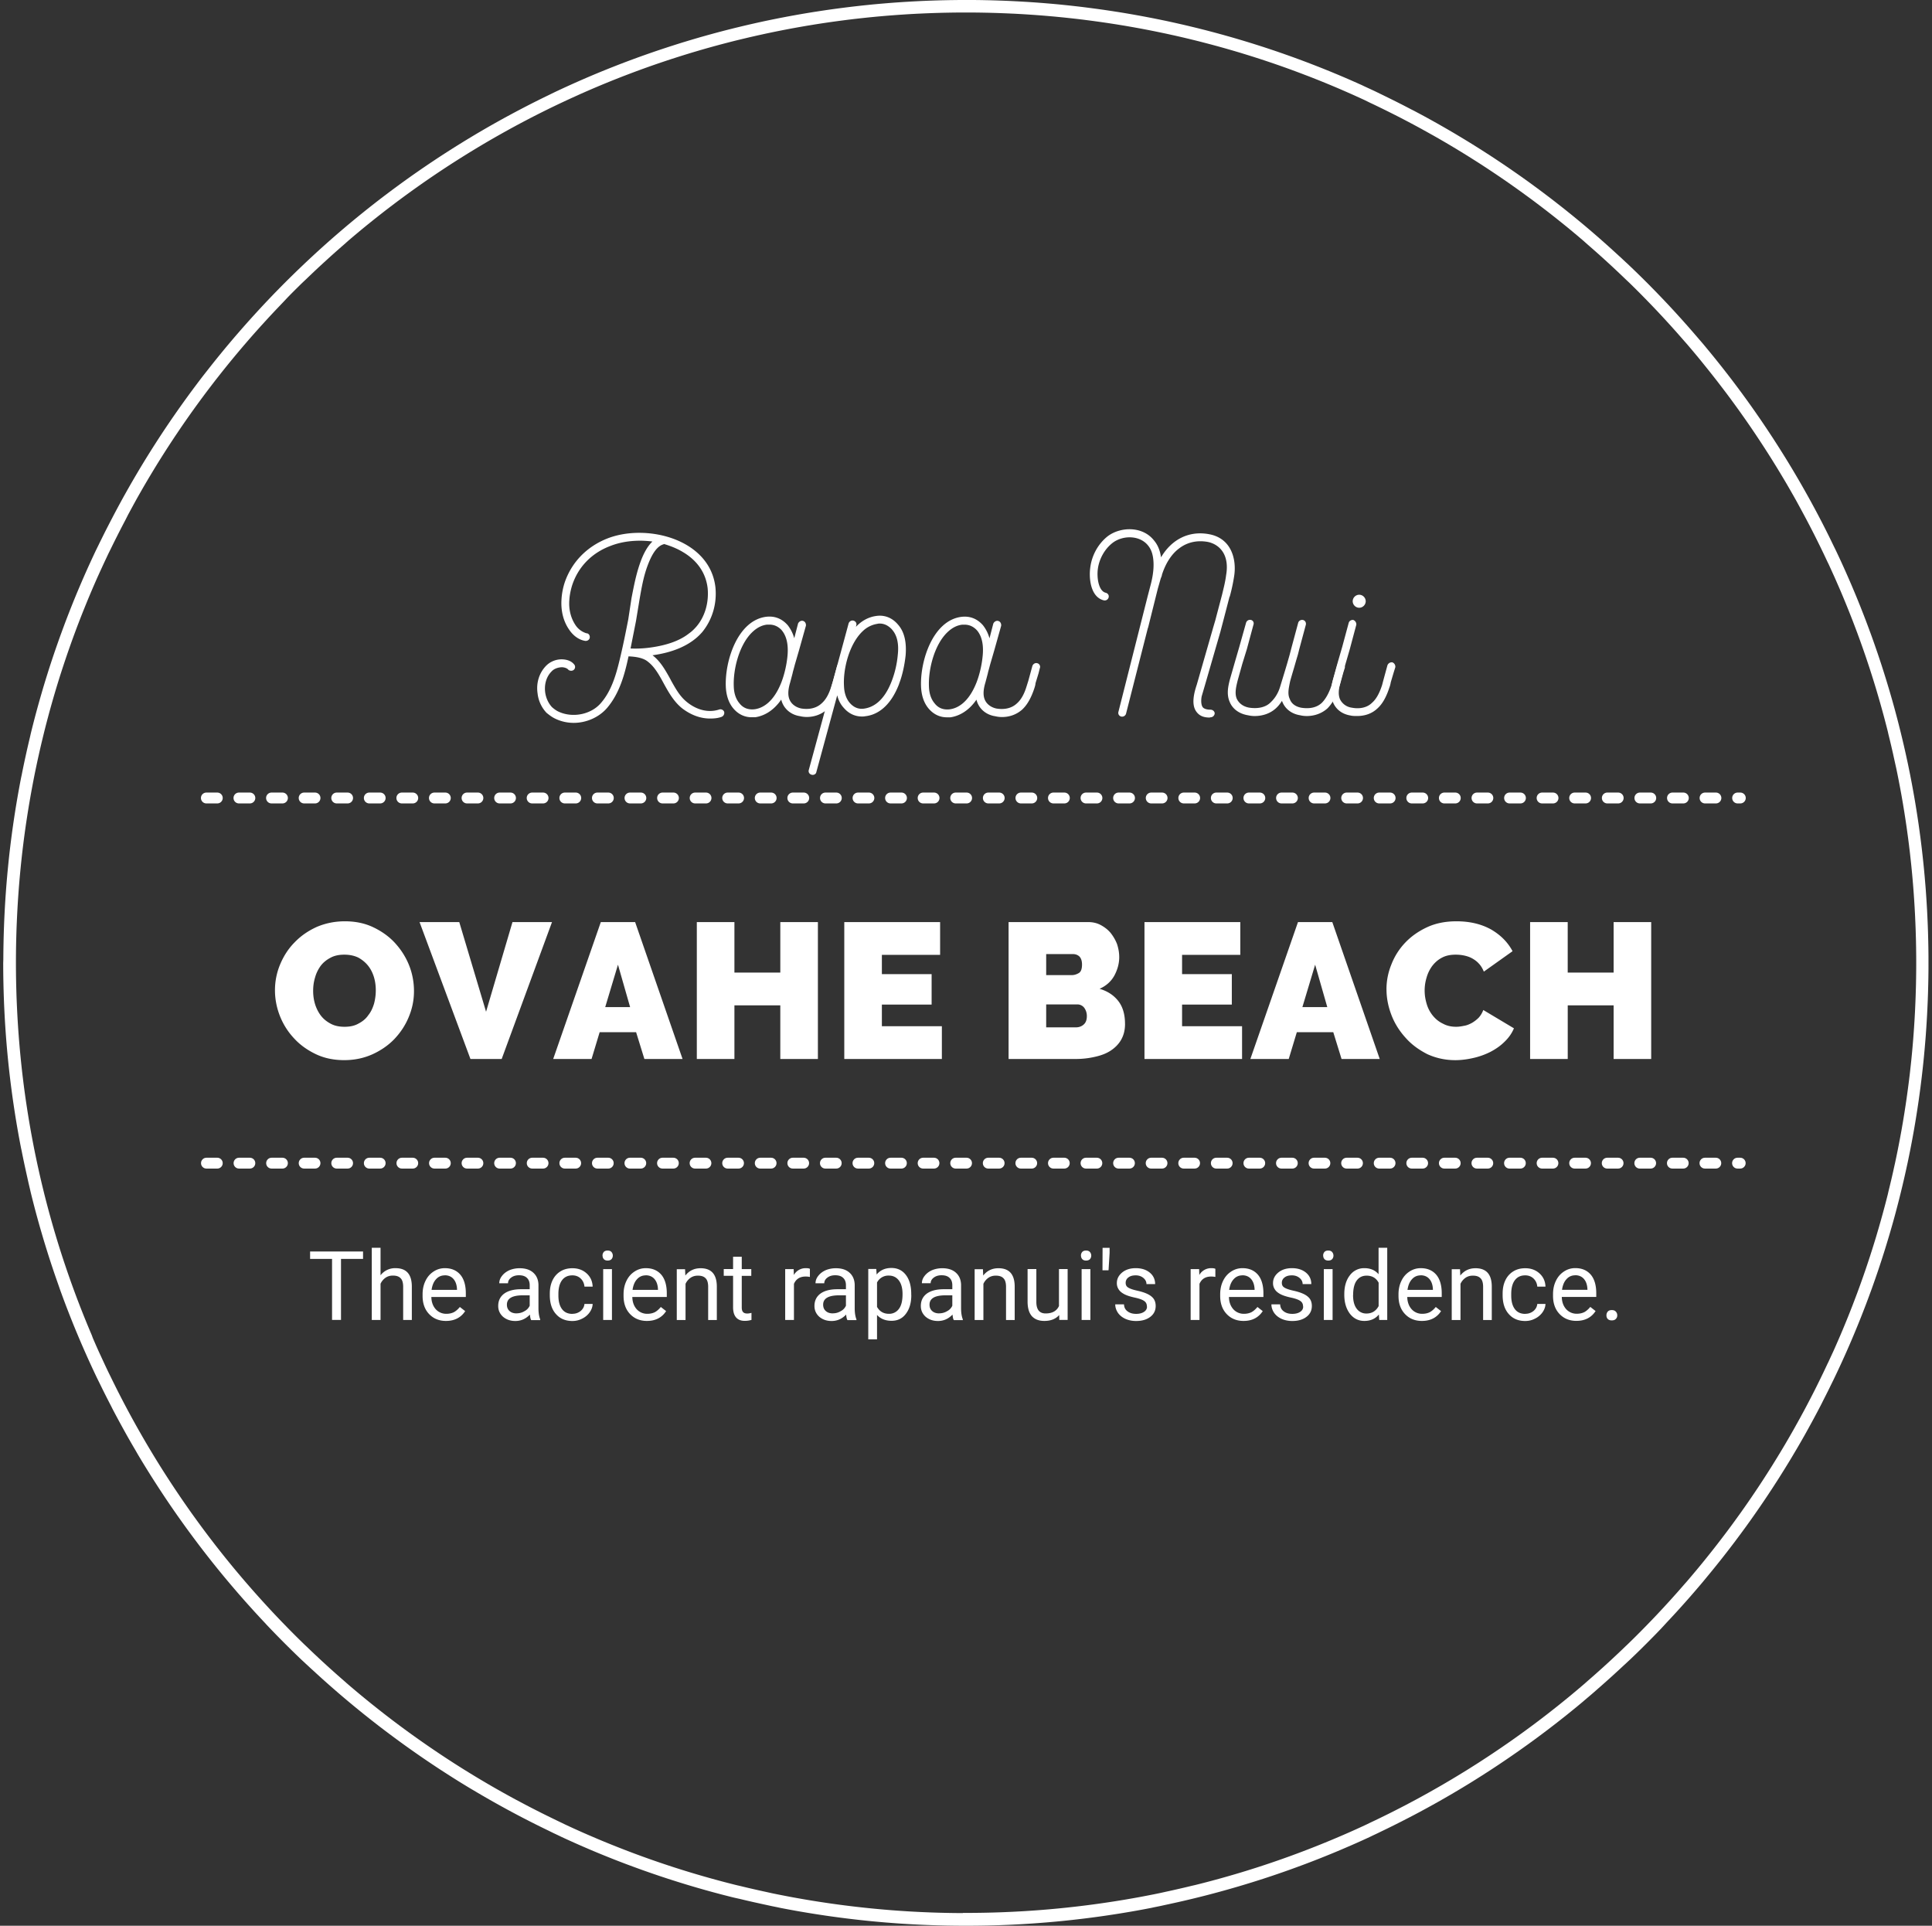 <svg xmlns="http://www.w3.org/2000/svg" xmlns:xlink="http://www.w3.org/1999/xlink" width="100%" height="100%" viewBox="0 0 301 300" fill-rule="evenodd" stroke-linejoin="round" stroke-miterlimit="2"><rect x="0" y="0" width="301" height="300" fill="#333333" stroke="none"/><g transform="translate(.5)"><clipPath id="A"><path d="M0 0h300v300H0z"/></clipPath><g clip-path="url(#A)"><g fill="#fff" fill-rule="nonzero"><path d="M149.515 0l-.484.002-.484.003-.485.007-.483.005-1.447.03-.963.028-.482.018-.48.015-.96.04-.48.023-.48.024-.477.025-.48.027-.954.056-.955.064-.477.034-.95.072-.952.08-.473.04-.947.086-.474.046-.472.05-.472.048-.473.05-.473.053-.468.053-.47.054-.473.057-.938.117-.47.06-.467.062-.47.063-.934.13-.466.068-.467.07-.466.07-.463.073-.464.07-.93.152-.462.077-.463.08-.463.08-.46.083-.463.082-.92.17-.458.09-.46.087-.46.09-.457.093-.46.092-.458.095-.456.094-.455.097-.457.1-.455.1-.457.103-.453.103-.453.102-.905.213-.452.11-.452.108-.453.11-.45.114-.45.113-.45.114-.448.117-.45.118-.45.12-.447.12-.446.123-.446.122-.448.126-.443.124-.445.126-.445.13-.442.13-.884.264-.885.268-.44.136-.44.14-.44.14-.438.14-.438.14-.875.288-.436.146-.437.146-.434.148-.435.15-.435.15-.433.154-.433.152-.432.154-.432.156-.86.316-.43.16-.43.162-.43.16-.427.165-.43.165-.85.333-.426.168-.424.17-.848.343-.423.174-.422.176-.423.175-.42.178-.418.178-.422.18-.42.182-.417.183-.416.184-.418.183-.417.188-.415.188-.415.187-.415.19-.825.383-.414.194-.412.195-.4.195-.4.197-.41.198-.41.2-.815.403-.407.203-.406.203-.405.207-.405.206-.405.21-.403.21-.803.42-.402.214-.4.213-.398.215-.4.215-.4.217-.792.438-.396.222-.397.22-.394.225-.393.223-.393.225-.392.227-.39.228-.782.457-.777.465-.774.467-.386.235-.387.24-.385.237-.383.238-.766.482-.762.486-.38.245-.38.243-.757.496-.376.25-.375.25-.376.25-.376.253-.372.253-.374.254-.373.256-.37.258-.37.256-.37.258-.37.26-.734.523-.368.263-.365.265-.365.266-.363.267-.364.266-.363.268-.36.27-.36.27-.36.273-.36.27-.36.274-.357.277-.356.274-.355.278-.355.276-.708.56-.35.28-.35.283-.35.28-.35.285-.697.572-.346.286-.69.576-.688.583-.343.292-.34.294-.34.294-.342.296-.34.296-.336.296-.34.3-.335.3-.336.3-.335.302-.332.302-.333.302-.332.306-.33.306-.33.304-.656.615-.326.308-.327.313-.326.31-.324.312-.323.312-.322.314-.643.63-.32.316-.637.635-.316.322-.316.32-.63.643-.313.324-.31.323-.312.326-.618.652-.31.33-.307.33-.61.66-.607.665-.302.333-.603.67-.298.337-.298.335-.298.34-.296.338-.59.68-.294.34-.292.344-.29.344-.29.343-.29.345-.288.346-.287.347-.285.347-.286.35-.284.35-.284.35-.28.35-.282.353-.28.353-.278.354-.278.355-.553.7-.275.358-.274.36-.272.357-.27.36-.27.36-.538.724-.268.364-.53.728-.264.365-.263.367-.262.367-.26.367-.26.37-.26.37-.514.74-.256.372-.508.748-.252.374-.25.374-.25.375-.497.756-.247.38-.246.38-.488.762-.242.38-.48.763-.24.386-.238.384-.237.385-.47.774-.233.387-.232.39-.23.39-.23.388-.456.782-.227.392-.225.393-.224.395-.223.395-.443.79-.22.397-.217.396-.217.4-.216.4-.215.4-.215.402-.21.4-.422.805-.417.807-.412.8-.204.405-.203.407-.403.816-.2.4-.198.41-.197.4-.196.4-.195.413-.192.41-.193.414-.19.412-.19.415-.19.414-.188.417-.37.833-.184.418-.182.416-.36.84-.18.422-.354.842-.348.844-.173.425-.17.424-.338.848-.167.43-.166.425-.165.427-.164.428-.162.43-.32.858-.158.433-.158.43-.155.43-.155.432-.305.868-.152.435-.15.434-.148.434-.147.436-.29.874-.143.438-.142.438-.14.44-.276.88-.137.44-.135.44-.133.44-.133.443-.13.443-.258.887-.128.445-.125.445-.124.445-.123.446-.123.448-.12.447-.12.448-.118.448-.116.45-.115.45-.114.45-.112.45-.11.452-.1.45-.108.453-.107.452-.105.453-.104.454-.103.453-.1.456-.1.455-.1.457-.097.455-.096.457-.188.915-.09.46-.1.46-.09.46-.088.46-.17.92-.083.46-.082.462-.08.462-.08.463-.077.462-.077.465-.075.464-.072.465-.072.464-.07.466-.07.466-.134.934-.065.468-.063.468-.062.467-.06.47-.06.47-.114.94-.108.94-.05.47-.05.473-.048.472-.047.473-.046.472-.045.475-.042.473-.043.475-.078.95-.037.476-.035.475-.034.477-.033.476-.03.478-.03.478-.028.478-.026.478-.025.478-.046.96-.02.48-.036.962-.016.48-.028.963-.03 1.448-.007.484-.005.483-.004.484-.002.484L0 150l.001.485.002.485.004.484.005.483.007.483.01.484.02.965.028.963.016.48.036.96.02.48.046.96.025.478.026.48.028.48.03.477.03.477.033.478.034.476.035.476.037.475.078.95.043.474.042.474.045.474.046.473.047.473.048.472.102.943.108.942.114.94.06.47.06.47.062.468.063.468.065.467.134.933.07.467.07.466.144.93.075.464.154.927.08.463.08.462.082.462.083.462.086.46.085.46.088.46.09.46.1.458.09.46.188.916.096.456.097.456.1.457.1.455.1.454.102.455.2.907.107.453.108.452.1.45.11.45.112.45.114.45.115.45.116.45.118.45.12.448.12.448.123.445.122.447.25.89.128.444.13.445.13.443.13.443.132.442.134.442.135.44.137.44.276.88.14.438.284.876.145.438.146.436.146.435.148.436.15.435.152.433.152.434.153.433.3.864.316.862.16.43.16.43.162.428.164.428.165.427.333.853.338.85.17.425.173.423.174.423.174.42.354.844.358.84.364.837.184.42.37.832.188.416.378.83.19.414.193.412.192.412.195.412.196.412.197.4.198.4.2.407.2.41.202.408.203.406.204.406.205.404.207.405.208.404.21.404.2.402.21.402.213.402.214.4.215.4.216.4.434.795.22.398.442.8.223.394.224.395.225.392.226.392.228.392.23.39.23.4.23.4.465.776.235.386.235.387.238.386.237.383.24.385.24.383.24.382.242.38.244.382.245.38.245.378.247.38.496.754.25.377.25.375.253.375.253.373.254.373.256.373.256.37.258.37.258.37.522.737.262.367.263.366.264.366.266.365.266.364.535.724.27.363.27.36.27.36.273.36.547.714.277.357.277.355.556.71.28.353.562.702.284.35.283.35.572.696.287.347.288.345.58.69.292.343.29.34.587.684.296.34.594.677.298.337.3.336.3.334.302.335.302.334.302.332.305.333.306.33.306.33.306.328.308.328.3.328.31.326.31.325.312.324.314.324.313.322.315.32.316.32.316.32.318.32.32.318.32.316.32.316.644.63.647.623.326.312.327.3.325.307.33.3.328.308.66.6.33.304.668.607.333.3.336.3.335.3.676.596.34.295.338.295.34.295.684.586.344.29.69.58.346.287.346.288.35.286.698.57.35.283.35.282.352.28.706.558.71.556.357.276.356.274.718.547.36.27.36.27.363.27.36.267.362.267.365.268.73.53.366.262.368.262.37.262.368.26.37.258.372.26.37.257.37.254.374.255.373.253.374.252.375.252.377.25.376.25.378.248.38.246.38.246.38.244.38.244.38.242.383.242.383.24.384.24.385.238.77.47.388.235.388.233.4.233.387.23.782.46.783.453.393.225.788.448.395.22.396.22.397.22.795.435.4.216.4.216.4.213.4.212.805.422.403.208.403.207.404.207.407.206.406.205.814.404.408.2.41.2.41.198.4.198.4.196.826.388.41.2.415.193.83.378.83.373.835.37.837.362.42.18.42.18.42.177.845.352.424.174.846.343.425.17.426.17.426.167.425.166.43.165.427.163.43.163.43.16.86.318.43.156.432.157.432.155.433.153.433.152.435.15.435.15.434.148.437.148.436.145.875.288.438.14.44.14.44.14.44.138.44.136.44.135.44.134.886.264.444.13.443.128.445.127.445.126.446.124.445.123.447.122.45.12.447.12.447.118.9.23.45.114.45.112.45.1.452.1.454.108.45.107.454.106.908.207.456.1.454.1.455.1.457.098.914.2.916.185.46.1.92.176.46.086.46.084.46.084.462.082.463.08.925.156.465.076.465.075.463.073.466.072.464.07.467.07.466.068.466.066.468.065.47.063.468.062.468.06.47.06.47.057.47.056.47.055.47.053.47.052.472.05.473.05.472.047.474.046.472.044.475.043.95.082.473.037.476.038.952.07.48.033.478.03.954.058.48.026.48.025.478.024.48.022.48.02.48.018.48.018.482.016.48.015.963.024.483.01.485.008.483.006.483.005.484.004.484.003H150h.485l.484-.003.485-.004.482-.005.483-.006.485-.008.483-.01.963-.024.48-.015.482-.016.96-.036.482-.02.48-.022.478-.024.48-.025.48-.026.48-.03.476-.03.478-.03.478-.033.952-.07.476-.038.473-.037.95-.082.474-.043.472-.044.474-.046.472-.047.473-.05.472-.05.47-.052.47-.053.47-.055.47-.056.47-.057.47-.06.468-.06.468-.062.47-.063.468-.065.465-.066.467-.068.467-.07.465-.07.465-.072.463-.073.466-.075.464-.076.925-.156.463-.08.462-.082.92-.168.46-.086.92-.176.46-.1.46-.093.457-.092.915-.2.456-.098.9-.198.455-.1.455-.104.453-.103.454-.106.452-.107.453-.108.9-.22.45-.112.45-.114.45-.115.45-.116.447-.118.448-.12.448-.12.447-.122.446-.123.445-.124.446-.126.444-.127.443-.128.445-.13.885-.264.44-.134.882-.27.88-.277.44-.14.437-.14.875-.288.436-.145.438-.148.434-.148.433-.15.437-.15.432-.152.432-.153.435-.155.43-.157.43-.156.86-.318.43-.16.855-.326.428-.165.426-.166.426-.167.427-.17.424-.17.847-.343.424-.174.845-.352.42-.177.42-.18.42-.18.418-.18.42-.18.417-.185.417-.184.834-.373.828-.378.414-.193.41-.2.413-.194.412-.194.4-.196.82-.396.41-.2.815-.403.407-.202.404-.205.41-.206.402-.207.807-.415.404-.21.402-.21.4-.212.4-.213.4-.216.398-.216.4-.217.397-.218.4-.22.394-.22.395-.22.395-.224.392-.224.393-.225.393-.227.393-.226.78-.46.39-.23.388-.233.39-.233.387-.235.387-.236.386-.235.384-.238.383-.24.383-.24.382-.242.384-.242.76-.488.758-.492.377-.248.377-.25.377-.25.375-.252.748-.505.744-.51.744-.516.37-.258.367-.26.37-.262.735-.524.362-.264.366-.265.364-.268.364-.267.36-.267.364-.27 1.08-.816.357-.273.355-.274.36-.276.355-.278.706-.556.707-.56.35-.282.35-.283.35-.285.35-.284.346-.286.693-.575.346-.3.686-.58.344-.293.34-.293.682-.6.337-.295.337-.297.675-.6.335-.3.334-.3.667-.607.662-.608.33-.306.33-.308.33-.3.326-.307.325-.3.326-.312.323-.31.324-.312.322-.315.324-.315.637-.632.32-.318.318-.32.316-.32.315-.32.316-.32.314-.322.31-.324.314-.324.3-.325.3-.326.3-.328.308-.328.306-.328.306-.33.306-.33.306-.333.604-.666.3-.334.3-.335.3-.337.298-.336.296-.338.297-.34.296-.34.878-1.025.292-.343.292-.346.576-.7.573-.694.286-.35.284-.35.564-.7.28-.35.28-.353.28-.354.278-.355.553-.712.274-.358.273-.356.274-.36.27-.36.27-.36.27-.363.27-.363.266-.362.266-.363.267-.365.264-.366.263-.366.262-.367.26-.368.26-.37.515-.74.257-.37.257-.373.254-.373.253-.373.252-.375.25-.375.25-.377.248-.377.25-.377.247-.38.49-.758.486-.763.24-.382.24-.383.24-.385.236-.383.238-.386.237-.387.235-.386.232-.388.23-.388.462-.78.23-.39.454-.784.225-.392.225-.395.223-.394.442-.8.438-.796.217-.397.43-.8.214-.4.213-.402.422-.804.207-.404.2-.404.205-.404.205-.405.205-.406.204-.407.2-.407.2-.41.2-.407.198-.4.197-.41.196-.41.195-.412.193-.412.192-.412.192-.414.19-.415.187-.414.188-.416.187-.417.184-.415.183-.42.184-.418.182-.42.18-.42.355-.84.35-.843.174-.422.172-.424.172-.425.17-.425.17-.425.166-.427.496-1.28.16-.428.162-.43.16-.43.157-.43.16-.43.156-.432.307-.865.152-.434.15-.433.15-.435.15-.436.146-.435.145-.436.288-.876.14-.438.14-.438.14-.44.138-.44.136-.44.134-.44.134-.442.133-.442.132-.443.13-.443.127-.445.13-.444.126-.446.124-.445.123-.447.122-.445.12-.448.118-.448.118-.45.117-.45.115-.45.114-.45.11-.45.112-.45.108-.45.11-.452.106-.453.107-.454.103-.453.103-.455.102-.454.1-.455.098-.457.1-.455.095-.457.094-.458.186-.916.178-.918.088-.46.086-.46.084-.46.166-.924.08-.462.08-.463.077-.464.15-.927.146-.93.07-.466.07-.467.068-.466.064-.467.065-.467.063-.468.064-.468.176-1.408.056-.47.054-.47.053-.472.052-.47.05-.473.05-.472.047-.473.046-.473.043-.474.044-.474.04-.473.04-.476.04-.475.038-.476.035-.475.066-.954.03-.477.03-.477.056-.958.023-.478.025-.48.02-.48.022-.48.02-.48.016-.48.018-.48.013-.482.012-.48.013-.483.01-.482.01-.484.012-.966.004-.484.001-.485-.001-1.454-.004-.484-.012-.967-.01-.482-.01-.483-.013-.483-.012-.48-.013-.482-.018-.48-.016-.48-.02-.48-.022-.48-.02-.48-.025-.48-.023-.478-.056-.956-.03-.478-.03-.478-.066-.953-.035-.475-.038-.476-.04-.476-.04-.474-.04-.475-.044-.473-.043-.475-.046-.472-.047-.473-.05-.472-.05-.473-.052-.47-.053-.47-.054-.47-.056-.47-.058-.47-.118-.94-.064-.468-.063-.467-.065-.468-.064-.467-.068-.467-.07-.466-.07-.466-.146-.93-.15-.93-.077-.462-.08-.463-.08-.462-.25-1.385-.086-.46-.088-.46-.178-.918-.186-.916-.094-.458-.095-.457-.1-.455-.098-.457-.1-.455-.102-.456-.206-.907-.107-.453-.106-.452-.11-.453-.108-.45-.112-.452-.113-.45-.112-.45-.115-.45-.117-.45-.236-.896-.12-.447-.122-.448-.123-.445-.124-.446-.126-.445-.13-.445-.127-.443-.13-.444-.132-.443-.133-.443-.268-.882-.136-.44-.138-.44-.42-1.316-.144-.438-.29-.874-.146-.436-.15-.434-.15-.434-.15-.435-.152-.433-.154-.435-.153-.43-.156-.432-.16-.43-.157-.43-.16-.43-.162-.43-.16-.43-.165-.428-.166-.427-.165-.425-.336-.853-.17-.424-.344-.85-.174-.422-.175-.422-.176-.42-.178-.42-.177-.422-.182-.418-.18-.42-.184-.416-.183-.418-.184-.417-.187-.416-.188-.417-.187-.414-.19-.415-.192-.412-.192-.414-.193-.41-.195-.413-.196-.4-.197-.4-.397-.82-.2-.41-.2-.407-.407-.812-.207-.405-.205-.405-.208-.403-.21-.404-.21-.403-.21-.402-.427-.8-.43-.798-.217-.4-.22-.396-.22-.397-.442-.79-.223-.395-.225-.395-.225-.393-.454-.783-.23-.39-.46-.78-.233-.39-.235-.387-.232-.387-.472-.772-.24-.384-.24-.386-.24-.38-.24-.383-.486-.762-.245-.38-.244-.38-.247-.38-.25-.377-.248-.377-.25-.377-.25-.374-.252-.374-.507-.748-.257-.372-.257-.37-.257-.372-.518-.74-.26-.367-.262-.367-.263-.367-.264-.365-.267-.365-.264-.363-.268-.364-.27-.362-.27-.362-.27-.36-.27-.36-.272-.357-.275-.36-.276-.358-.275-.355-.276-.355-.278-.355-.56-.707-.282-.353-.564-.7-.284-.35-.286-.35-.86-1.04-.288-.345-.292-.343-.3-.344-.293-.344-.294-.34-.293-.34-.296-.34-.297-.338-.296-.34-.598-.672-.3-.336-.3-.334-.303-.333-.304-.332-.303-.333-.304-.33-.306-.33-.308-.33-.308-.328-.62-.653-.312-.326-.312-.323-.31-.324-.314-.32-.316-.322-.313-.32-.318-.322-.318-.318-.32-.317-.318-.316-.643-.63-.322-.314-.324-.312-.323-.312-.326-.31-.325-.31-.328-.3-.657-.615-.66-.6-.333-.306-.332-.302-.333-.302-.334-.302-.335-.3-.338-.3-.337-.3-.674-.592-.343-.296-.34-.294-.34-.294-.688-.584-.342-.29-.692-.576-.693-.572-.35-.286-.35-.285-.35-.28-.35-.283-.352-.28-.353-.28-.355-.28-.356-.276-.352-.278-.715-.55-.36-.274-.718-.543-.36-.27-.36-.27-.363-.268-.364-.266-.362-.267-.73-.53-.367-.263-.735-.523-.37-.26-.37-.258-.37-.256-.37-.258-.373-.256-.373-.254-.373-.253-.375-.253-.377-.25-.375-.25-.377-.25-.377-.248-.38-.248-.38-.243-.38-.245-.38-.243-.384-.243-.765-.482-.383-.238-.772-.476-.386-.235-.775-.467-.386-.232-.39-.233-.78-.457-.393-.228-.393-.227-.393-.225-.787-.448-.395-.22-.396-.222-.794-.438-.4-.217-.398-.215-.4-.215-.803-.427-.4-.2-.806-.42-.405-.21-.404-.206-.407-.207-.404-.203-.407-.203-.408-.2-.407-.202-.41-.2-.4-.198-.41-.197-.82-.4-.415-.194-.412-.192-.413-.19-.414-.19-.414-.2-.417-.185-.417-.188-.418-.183-.414-.184-.42-.183-.42-.182-.84-.357-.42-.178-.425-.175-.42-.176-.423-.174-.424-.17-.424-.172-.424-.17-.853-.335-.426-.166-.428-.165-.427-.165-.428-.16-.43-.162-.432-.16-.86-.316-.432-.156-.433-.154-.432-.152-.432-.154-.437-.15-.433-.15-.434-.148-.438-.146-.436-.146-.437-.144-.438-.144-.437-.14-.44-.14-.88-.278-.44-.136-.442-.134-.443-.134-.883-.264-.443-.13-.445-.13-.445-.126-.443-.124-.447-.126-.447-.122-.446-.123-.447-.12-.45-.12-.897-.235-.45-.114-.9-.227-.453-.11-.452-.108-.45-.11-.906-.213-.453-.102-.453-.103-.456-.103-.456-.1-.457-.1-.454-.097-.457-.094-.458-.095-.46-.092-.457-.093-.46-.09-.46-.087-.46-.09-.92-.17-.462-.082-.46-.083-.463-.08-.463-.08-.462-.077-.462-.076-.468-.076-.465-.07-.462-.073-.466-.07-.467-.07-.467-.068-.933-.13-.47-.063-.467-.062-.47-.06-.47-.06-.468-.058-.472-.057-.47-.054-.94-.106-.473-.05-.472-.048-.47-.05-.475-.046-.946-.086-.474-.04-.952-.08-.95-.072-.477-.034-.476-.032-.48-.032-.955-.056-.48-.027-.477-.025-.48-.024-.48-.023-.96-.04-.48-.015-.482-.018-.48-.014-.483-.014-1.446-.03-.483-.005-.484-.007-.485-.003-.484-.002h-.97zm.006 298.025l-.478-.002-.478-.004-.476-.005-.478-.007-.477-.008-.476-.01-.952-.024-.95-.03-.475-.018-.474-.02-.473-.02-.474-.02-.473-.024-.472-.025-.472-.026-.473-.027-.942-.06-.94-.066-.47-.035-.47-.036-.47-.04-.468-.038-.936-.084-.467-.044-.467-.045-.467-.047-.466-.048-.466-.05-.93-.104-.465-.054-.463-.055-.464-.057-.463-.058-.925-.12-.46-.063-.462-.064-.46-.065-.46-.067-.46-.068-.46-.07-.46-.07-.458-.072-.458-.074-.457-.075-.457-.076-.913-.158-.456-.08-.455-.082-.455-.083-.453-.085-.455-.087-.905-.176-.453-.09-.452-.092-.45-.093-.9-.2-.45-.097-.45-.1-.45-.1-.448-.102-.895-.206-.447-.105-.446-.107-.446-.108-.444-.1-.445-.11-.444-.112-.886-.228-.443-.116-.442-.118-.442-.12-.44-.12-.44-.12-.44-.123-.88-.25-.875-.254-.437-.13-.436-.13-.436-.132-.435-.133-.435-.135-.434-.135-.434-.138-.433-.138-.433-.14-.863-.283-.43-.144-.43-.145-.43-.146-.43-.148-.428-.148-.428-.15-.427-.152-.427-.153-.425-.153-.425-.155-.85-.314-.423-.16-.423-.16-.843-.324-.42-.164-.42-.165-.84-.334-.42-.17-.835-.34-.416-.172-.416-.174-1.244-.53-.413-.178-.414-.18-.412-.18-.41-.183-.82-.368-.818-.374-.408-.19-.407-.19-.407-.2-.407-.192-.8-.388-.404-.195-1.208-.594-.4-.2-.4-.202-.4-.202-.4-.205-.4-.204-.794-.414-.397-.21-.396-.21-.8-.422-.786-.428-.392-.216-.783-.434-.39-.22-.39-.22-.39-.22-.388-.223-.387-.223-.386-.225-.386-.226-.385-.227-.384-.227-.766-.46-.382-.23-.38-.233-.38-.233-.38-.235-.38-.235-.378-.237-.753-.477-.377-.24-.375-.242-.373-.243-.375-.243-.372-.244-.372-.246-.37-.247-.37-.248-.37-.25-.37-.25-.368-.25-.367-.253-.366-.253-.366-.254-.365-.255-.364-.257-.363-.257-.724-.518-.36-.26-.36-.262-.36-.263-.358-.264-.357-.265-.357-.266-.356-.267-.355-.267-.354-.27-.706-.542-.352-.272-.35-.274-.35-.274-.698-.552-.347-.277-.347-.278-.346-.28-.345-.28-.343-.282-.344-.28-.342-.284-.34-.284-.34-.286-.34-.287-.34-.287-.338-.29-.337-.29-.336-.3-.336-.292-.334-.292-.333-.293-.333-.295-.332-.295-.33-.296-.33-.297-.33-.3-.656-.6-.326-.3-.974-.91-.322-.305-.322-.306-.32-.307-.32-.308-.32-.3-.317-.31-.318-.31-.316-.31-.316-.313-.314-.313-.313-.315-.314-.315-.31-.316-.93-.955-.307-.32-.307-.32-.306-.322-.305-.322-.304-.324-.303-.325-.302-.325-.3-.327-.3-.328-.298-.327-.3-.33-.297-.33-.296-.33-.296-.332-.295-.333-.292-.333-.293-.335-.582-.67-.29-.338-.29-.337-.573-.68-.286-.34-.285-.34-.283-.342-.564-.688-.28-.344-.28-.346-.278-.348-.278-.347-.276-.348-.275-.35-.275-.35-.274-.35-.542-.704-.27-.353-.27-.355-.267-.354-.268-.357-.53-.713-.526-.718-.262-.36-.26-.36-.52-.723-.257-.364-.256-.363-.255-.366-.255-.365-.506-.734-.25-.368-.747-1.11-.246-.37-.246-.372-.245-.373-.243-.374-.242-.374-.242-.375-.24-.376-.24-.376-.238-.377-.237-.378-.236-.38-.235-.38-.233-.38-.232-.38-.23-.38-.23-.384-.23-.383-.228-.383-.227-.386-.45-.772-.223-.387-.444-.776-.44-.78-.434-.783-.216-.39-.427-.787-.212-.394-.42-.79-.21-.397-.414-.795-.204-.4-.204-.398-.203-.4-.2-.4-.2-.402-.2-.402-.198-.402-.197-.404-.4-.81-.193-.405-.192-.406-.19-.407-.19-.407-.19-.41-.187-.408-.186-.4-.185-.4-.366-.822-.18-.412-.18-.413-.178-.413L13.8 208l-.176-.415-.175-.415-.347-.833-.17-.417-.17-.418-.17-.418-.168-.42-.166-.42-.166-.42-.163-.42-.162-.422-.163-.422-.16-.423-.158-.423-.158-.425-.156-.424-.155-.425-.154-.426-.153-.426-.15-.428-.15-.427-.15-.43-.148-.43-.145-.43-.29-.86-.142-.432-.142-.43-.278-.866-.137-.434-.136-.433-.134-.435-.134-.436-.132-.435-.26-.873-.128-.438-.127-.438-.125-.44-.124-.44-.123-.44-.122-.44-.12-.44-.236-.883-.116-.443-.115-.443-.226-.887-.22-.9-.108-.446-.107-.446-.106-.447-.206-.894-.1-.45-.1-.45-.1-.45-.097-.45-.096-.45-.188-.902-.092-.45-.09-.453-.176-.906-.086-.454-.085-.454-.084-.454-.082-.456-.08-.456-.08-.455-.078-.457-.077-.458-.148-.915-.073-.458-.14-.92-.07-.46-.066-.46-.065-.46-.064-.46-.063-.462-.06-.462-.06-.462-.114-.927-.056-.464-.054-.464-.052-.464-.05-.466-.05-.466-.048-.465-.046-.467-.045-.468-.044-.467-.043-.468-.04-.468-.078-.936-.035-.47-.036-.47-.033-.47-.032-.47-.03-.47-.03-.47-.027-.472-.026-.473-.025-.47-.023-.474-.022-.473-.02-.474-.02-.474-.018-.474-.015-.476-.014-.475-.013-.476-.012-.475-.018-.953-.007-.478-.004-.477-.005-.478-.002-.478-.001-.48.001-.478.002-.478.005-.478.004-.477.007-.478.018-.953.012-.475.013-.476.014-.476.015-.475.018-.474.02-.474.02-.474.022-.473.023-.473.025-.472.026-.473.027-.472.03-.47.03-.472.032-.47.033-.47.036-.47.035-.47.078-.937.04-.468.043-.468.044-.467.045-.467.046-.467.048-.465.05-.466.05-.466.052-.464.054-.464.056-.464.057-.464.057-.463.06-.463.06-.46.063-.462.064-.462.065-.46.066-.46.07-.46.14-.92.073-.458.148-.916.077-.457.078-.457.08-.455.08-.457.082-.455.084-.455.17-.908.176-.905.09-.453.092-.452.188-.9.096-.45.097-.45.1-.45.1-.45.1-.448.206-.894.106-.448.107-.445.108-.446.22-.9.113-.444.113-.443.115-.443.116-.443.236-.884.12-.44.122-.44.123-.44.124-.44.125-.44.127-.438.128-.438.13-.437.13-.436.132-.436.268-.87.136-.434.137-.434.14-.432.14-.433.284-.863.144-.43.145-.43.145-.427.148-.43.15-.43.3-.855.153-.426.154-.426.155-.425.156-.426.158-.423.158-.424.16-.422.163-.423.162-.422.163-.42.166-.42.166-.42.168-.418.17-.42.17-.418.17-.417.173-.417.35-.832.176-.414.178-.415.178-.412.18-.412.18-.413.183-.413.183-.4.185-.41.186-.4.187-.41.378-.815.383-.813.193-.407.4-.807.197-.404.198-.403.2-.402.402-.8.203-.4.408-.797.207-.4.207-.397.21-.397.2-.394.2-.395.212-.395.213-.394.214-.394.216-.4.217-.393.217-.4.22-.39.22-.39.222-.387.222-.39.223-.387.225-.387.226-.385.455-.77.23-.383.23-.383.23-.38.232-.382.233-.38.235-.38.236-.38.237-.377.238-.377.24-.377.24-.377.242-.375.242-.373.243-.373.245-.373.246-.373.246-.372.25-.37.498-.74.25-.368.506-.734.255-.364.255-.366.256-.362.257-.364.26-.363.26-.362.26-.36.262-.36.526-.718.266-.357.265-.357.268-.356.267-.355.27-.353.542-.707.27-.352.274-.35.826-1.047.278-.348.278-.345.28-.346.28-.345.282-.345.565-.685.285-.342.286-.34.286-.34.287-.338.29-.34.29-.336.29-.337.29-.336.293-.333.292-.334.295-.334.89-.993.3-.327.298-.33.3-.327.3-.326.302-.326.607-.647.305-.323.306-.322.614-.642.3-.318.3-.32.3-.316.31-.318.314-.316.627-.627.316-.31.316-.313.318-.31.317-.3.32-.3.32-.308.643-.612.322-.306.324-.303.325-.305.325-.3.326-.3.328-.3.328-.3.33-.3.33-.298.33-.296.332-.296.666-.586.334-.292.336-.292.336-.3.337-.3.338-.288.34-.288.34-.287.34-.284.34-.286.342-.282.344-.283.343-.28.345-.28.346-.278.694-.556.35-.277.35-.276.35-.273.35-.274.352-.272.353-.27.353-.27.71-.537.356-.268.714-.53.358-.263.36-.262.36-.263.723-.52.362-.258.363-.257.73-.513.366-.255.366-.252.367-.252.368-.25.37-.25.37-.25.37-.247.743-.493.372-.245.748-.485.375-.24.377-.24.376-.24.377-.238.378-.237.38-.235.76-.47.38-.23.382-.233.383-.23.383-.228.384-.23.385-.226.772-.45.387-.224.388-.222.39-.22.39-.22.39-.22.392-.218.39-.215.392-.218.786-.426.395-.213.395-.21.396-.21.397-.207.397-.208.397-.207.4-.206.4-.203.4-.203.4-.2.4-.2.403-.2.402-.2.403-.195.81-.39.405-.193.407-.192.814-.38.408-.188.41-.188.82-.37.4-.183.823-.363.827-.36.414-.178.415-.176.415-.175.416-.174.416-.172.418-.172.836-.34.42-.167.84-.332.42-.164.42-.16.422-.162.846-.32.425-.158.85-.312.425-.154.854-.304.428-.15.428-.148.43-.148.43-.146.86-.288.863-.284.433-.138.433-.14.434-.136.434-.137.87-.268.436-.133.436-.13.437-.128.437-.13.878-.252.44-.124.44-.122.44-.123.44-.118.442-.12.442-.116.443-.116.886-.23.444-.112.445-.11.9-.217.446-.106.447-.107.448-.103.447-.102.448-.103.45-.098.9-.198.45-.094.45-.095.45-.093.452-.092.453-.09.452-.09.453-.087.455-.087.453-.085.455-.082.455-.083.456-.08.456-.08.457-.08.457-.074.457-.075.458-.076.917-.142.46-.07.92-.134.46-.065.923-.126.462-.06.463-.06.463-.06.464-.055.463-.057.93-.105.465-.05.466-.05.466-.05.467-.045.467-.046.467-.045.468-.04.468-.042.468-.04.47-.038.47-.035.47-.036.47-.034.47-.03.472-.032.47-.03.473-.028.472-.025.472-.027.473-.02.474-.022.473-.02.95-.036.475-.016.475-.013.476-.014.476-.012.476-.008.477-.01.954-.012.478-.004.478-.001h.958l.478.001.478.004.955.012.476.01.477.008.475.012.476.014.475.013.475.016.948.036.474.02.474.022.472.02.473.027.472.025.473.028.47.03.47.032.47.03.47.034.47.036.47.035.47.038.468.04.468.042.468.04.467.045.467.046.467.045.466.05.466.05.465.05.465.052.464.053.463.057.464.055.463.06.463.06.462.06.923.126.46.065.92.134 1.377.213.915.15.457.074.457.08.456.08.456.08.456.083.454.082.454.085.454.087.453.087.453.09.452.09.452.092.45.093.45.095.45.094.9.198.45.098.448.103.448.102.447.103.447.107.446.106.445.11.446.108.444.11.444.112.444.115.443.115.884.232.442.12.44.118.44.123.44.122.44.124.876.252.875.257.437.13.87.267.434.134.434.137.434.136.433.14.433.138.863.284.86.288.428.146.43.148.428.148.427.15.428.152.427.152.426.154.424.156.426.156.423.158.424.16.422.16.423.162.422.16.42.164.84.332.42.167.418.17.42.17.416.172.418.172.415.174.416.175.414.176.415.178.413.18.412.18.825.363.41.183.408.186.41.185.408.188.41.188.407.2.405.2.407.192.407.193.404.196.403.195.404.195.806.4.8.4.8.406.4.206.4.207.396.208.397.207.394.21.396.21.79.426.393.213.39.218.392.215.39.218.39.22.4.22.776.443.387.224.387.225.385.225.385.226.385.23.766.457.38.233.383.23 1.138.705.377.237.755.477.377.24.375.24.373.242.746.488.372.247.372.246.74.496.37.25.367.25.734.504.365.255.365.257.363.256.364.257.362.258.362.26.36.26.36.263.36.262.36.263.715.53.71.537.353.268.353.27.353.27.352.272.7.547.35.276.35.277.347.278.346.278.345.278.345.28.346.28.342.283.343.282.34.286.34.284.34.287.337.288.34.288.335.3.338.3.336.292.667.585.333.293.332.296.33.296.332.298.985.898.325.3.326.3.323.305.324.303.646.612.32.306.32.308.318.3.32.3.316.31.317.313.316.31.313.314.314.313.312.316.622.634.31.32.31.318.308.32.306.32.306.322.306.323.303.324.304.323.302.326.3.326.3.327.3.33.298.327.89.993.877 1 .292.336.3.337.29.336.288.34.288.338.286.34.285.34.286.342.28.343.283.342.563.7.278.346.278.345.278.348.552.698.548.7.542.705.54.707.27.355.268.356.264.357.267.357.263.36.524.718.26.36.26.362.26.363.256.364.257.362.51.73.253.367.252.367.25.368.25.37.25.37.247.37.247.372.246.373.245.373.243.373.242.373.483.752.238.377.24.377.236.377.235.38.235.38.235.38.23.382.233.38.458.766.23.385.227.384.225.385.225.387.223.387.222.39.222.387.22.39.22.39.22.4.215.393.218.4.212.394.427.79.21.395.21.394.207.397.208.397.207.4.205.398.204.4.203.4.2.4.598 1.206.195.404.196.403.195.404.193.407.192.407.19.406.2.407.187.408.188.41.37.82.184.4.542 1.238.18.412.18.415.35.83.173.415.344.834.17.418.17.42.168.418.165.42.166.42.165.42.323.845.16.422.318.847.155.426.156.425.154.426.152.426.303.855.147.43.15.43.145.427.288.862.143.432.142.43.137.433.14.432.136.434.137.434.268.87.132.436.13.436.127.437.13.438.252.877.124.44.123.44.122.44.12.44.12.442.117.442.116.443.115.443.114.443.113.444.1.445.108.445.11.446.106.445.108.448.102.447.103.447.102.448.098.45.198.9.2.9.092.45.093.452.09.453.09.453.086.452.088.455.084.453.166.9.08.457.158.912.225 1.373.213 1.377.067.46.068.46.064.46.126.924.062.46.118.926.055.464.058.464.053.464.05.464.052.466.05.466.05.465.045.467.046.467.044.467.042.468.04.468.04.468.038.47.035.47.036.47.033.47.032.47.03.472.03.47.028.472.025.473.026.472.022.473.02.473.022.474.036.948.015.475.028.952.012.475.008.477.01.476.005.478.006.477.004.478.002.478v.957l-.002.478-.004.478-.006.477-.005.478-.01.476-.008.477-.012.475-.028.95-.015.476-.036.948-.022.474-.02.473-.022.474-.026.47-.025.473-.028.472-.03.47-.03.47-.032.47-.033.47-.036.47-.035.47-.038.468-.04.468-.04.468-.042.468-.044.467-.046.468-.045.467-.05.465-.05.466-.052.466-.05.464-.053.464-.058.464-.055.463-.06.464-.06.462-.062.462-.126.923-.064.46-.068.46-.067.46-.213 1.377-.225 1.373-.158.912-.08.456-.166.9-.084.454-.088.454-.086.453-.09.453-.09.453-.093.45-.092.45-.095.45-.095.45-.1.45-.1.45-.098.45-.102.45-.103.447-.102.447-.108.447-.106.446-.217.89-.1.445-.227.887-.115.443-.116.443-.117.44-.12.442-.12.44-.122.44-.123.44-.124.44-.126.44-.126.438-.13.438-.127.436-.13.437-.132.435-.268.87-.137.433-.136.434-.14.433-.137.433-.142.43-.143.432-.288.86-.145.43-.15.43-.147.43-.303.855-.152.426-.154.426-.156.425-.155.424-.16.425-.16.423-.16.423-.162.422-.16.422-.165.42-.33.84-.168.42-.17.418-.17.418-.344.833-.173.417-.176.415-.175.415-.358.827-.18.413-.362.823-.184.41-.185.4-.186.4-.188.408-.187.41-.2.407-.19.407-.192.406-.193.405-.195.405-.196.404-.195.404-.2.402-.398.804-.2.4-.203.4-.204.398-.205.4-.207.398-.208.397-.207.397-.21.396-.21.395-.427.787-.212.394-.218.39-.215.392-.22.39-.22.4-.22.39-.444.776-.223.387-.45.772-.227.386-.458.766-.23.384-.233.38-.23.38-.235.38-.47.76-.236.378-.24.377-.238.376-.242.376-.24.375-.242.374-.243.374-.245.373-.246.372-.494.74-.25.37-.25.37-.25.368-.505.734-.51.73-.257.363-.256.364-.26.362-.26.36-.26.36-.262.36-.262.36-.263.36-.267.357-.264.356-.268.357-.27.354-.27.355-.27.353-.542.704-.275.35-.273.35-.276.35-.276.348-.834 1.04-.28.344-.282.344-.564.686-.286.34-.285.34-.286.34-.288.34-.288.337-.29.338-.3.335-.292.336-.292.335-.292.333-.293.333-.593.662-.596.66-.9.982-.302.325-.607.65-.612.644-.306.32-.308.32-.93.955-.312.316-.312.315-.627.628-.316.313-.317.31-.316.31-.32.31-.318.3-.32.308-.32.307-.323.306-.323.305-.324.303-.323.303-.326.303-.325.3-.328.3-.33.3-.328.3-.332.297-.33.296-.332.295-.333.295-.334.293-.333.292-.336.292-.338.3-.335.29-.677.576-.68.573-.34.284-.343.284-.342.28-.69.563-.345.28-.346.278-.347.277-.35.276-.35.276-.35.274-.35.274-.352.272-.706.542-.353.27-.356.267-.355.267-.357.266-.358.265-.718.527-.36.262-.36.26-.724.518-.364.257-.363.257-.365.255-.365.254-.734.506-.367.25-.37.25-.74.497-.372.247-.372.246-.374.244-.372.243-.373.243-.375.242-.377.24-.378.238-.377.24-.377.237-.76.47-.38.233-.763.464-.384.23-.382.23-1.155.68-.387.225-.387.223-.39.223-.387.22-.78.44-.783.434-.39.216-.787.428-.395.21-.396.21-.394.21-.397.21-.396.207-.4.207-.4.204-.4.205-.8.404-.4.2-.402.198-.808.396-.403.195-.404.194-.407.194-.407.192-.405.2-.407.19-.41.19-.408.187-.41.187-.408.184-.41.184-.412.183-.413.18-.412.18-.413.178-.415.177-.83.352-.415.174-.834.343-.837.34-.42.167-.42.167-.42.165-.42.164-.845.324-.422.16-.424.16-.423.157-.426.157-.424.155-.853.306-.428.152-.427.15-.858.296-.428.146-.43.145-.43.144-.432.142-.43.14-.433.14-.867.276-.868.27-.87.265-.437.13-.436.13-.44.127-.437.127-.88.25-.44.123-.44.12-.44.12-.442.12-.442.118-.442.116-.887.228-.444.112-.444.11-.446.1-.445.108-.446.107-.447.105-.895.206-.448.102-.45.1-.45.1-.45.097-.9.2-.45.093-.452.092-.452.09-.906.176-.454.087-.454.085-.454.083-.456.082-.456.08-.913.158-.457.076-.457.075-.458.074-.458.072-.46.07-.46.07-.46.068-.46.067-.46.065-.46.064-.462.063-.462.06-.463.06-.463.058-.464.057-.463.055-.464.054-.93.104-.466.05-.466.048-.467.047-.467.045-.467.044-.936.084-.468.038-.47.04-.47.036-.47.035-.94.066-.942.06-.473.027-.472.026-.473.025-.472.024-.474.02-.474.02-.473.02-.475.018-.95.03-.95.024-.477.01-.476.008-.478.007-.477.005-.478.004-.478.002-.48.001-.48-.001z"/><path d="M33.353 182.044h-1.69c-.467 0-.846-.38-.846-.846s.38-.845.846-.845h1.69c.467 0 .846.38.846.845s-.38.846-.846.846m5.075 0h-1.69c-.467 0-.846-.38-.846-.846s.38-.845.846-.845h1.69c.467 0 .846.38.846.845s-.38.846-.846.846m5.075 0h-1.69c-.467 0-.846-.38-.846-.846s.38-.845.846-.845h1.69c.467 0 .846.38.846.845s-.38.846-.846.846m5.076 0h-1.692c-.467 0-.846-.38-.846-.846s.38-.845.846-.845h1.692c.466 0 .845.38.845.845s-.38.846-.845.846m5.076 0h-1.693c-.466 0-.845-.38-.845-.846s.38-.845.845-.845h1.693c.467 0 .845.38.845.845s-.378.846-.845.846m5.075 0h-1.692c-.467 0-.846-.38-.846-.846s.38-.845.846-.845h1.692c.467 0 .846.38.846.845s-.38.846-.846.846m5.075 0h-1.69c-.467 0-.846-.38-.846-.846s.38-.845.846-.845h1.69c.467 0 .846.38.846.845s-.38.846-.846.846m5.075 0h-1.69c-.467 0-.846-.38-.846-.846s.38-.845.846-.845h1.69c.467 0 .846.38.846.845s-.38.846-.846.846m5.076 0h-1.692c-.467 0-.846-.38-.846-.846s.38-.845.846-.845h1.692c.466 0 .845.38.845.845s-.38.846-.845.846m5.075 0H77.34c-.466 0-.845-.38-.845-.846s.38-.845.845-.845h1.692c.467 0 .845.38.845.845s-.378.846-.845.846m5.075 0h-1.69c-.467 0-.846-.38-.846-.846s.38-.845.846-.845h1.69c.467 0 .846.38.846.845s-.38.846-.846.846m5.075 0H87.5c-.467 0-.846-.38-.846-.846s.38-.845.846-.845h1.69c.467 0 .846.38.846.845s-.38.846-.846.846m5.075 0h-1.69c-.467 0-.846-.38-.846-.846s.38-.845.846-.845h1.69c.467 0 .846.38.846.845s-.38.846-.846.846m5.076 0H97.64c-.467 0-.846-.38-.846-.846s.38-.845.846-.845h1.692c.466 0 .845.38.845.845s-.38.846-.845.846m5.076 0h-1.693c-.466 0-.845-.38-.845-.846s.38-.845.845-.845h1.693c.466 0 .845.38.845.845s-.38.846-.845.846m5.075 0h-1.692c-.467 0-.846-.38-.846-.846s.38-.845.846-.845h1.692c.467 0 .846.38.846.845s-.38.846-.846.846m5.075 0h-1.69c-.467 0-.846-.38-.846-.846s.38-.845.846-.845h1.69c.467 0 .846.38.846.845s-.38.846-.846.846m5.075 0h-1.69c-.467 0-.846-.38-.846-.846s.38-.845.846-.845h1.69c.467 0 .846.38.846.845s-.38.846-.846.846m5.075 0h-1.69c-.467 0-.846-.38-.846-.846s.38-.845.846-.845h1.69c.467 0 .846.38.846.845s-.38.846-.846.846m5.076 0h-1.692c-.467 0-.845-.38-.845-.846s.378-.845.845-.845h1.692c.466 0 .845.38.845.845s-.38.846-.845.846m5.075 0h-1.692c-.466 0-.845-.38-.845-.846s.38-.845.845-.845h1.692c.467 0 .846.38.846.845s-.38.846-.846.846m5.075 0h-1.69c-.467 0-.846-.38-.846-.846s.38-.845.846-.845h1.69c.467 0 .846.38.846.845s-.38.846-.846.846m5.075 0h-1.69c-.467 0-.846-.38-.846-.846s.38-.845.846-.845h1.69c.467 0 .846.38.846.845s-.38.846-.846.846m5.075 0h-1.69c-.467 0-.846-.38-.846-.846s.38-.845.846-.845h1.69c.467 0 .846.38.846.845s-.38.846-.846.846m5.077 0h-1.693c-.467 0-.845-.38-.845-.846s.378-.845.845-.845h1.693c.466 0 .845.38.845.845s-.38.846-.845.846m5.075 0h-1.692c-.466 0-.845-.38-.845-.846s.38-.845.845-.845h1.692c.467 0 .846.38.846.845s-.38.846-.846.846m5.075 0h-1.69c-.467 0-.846-.38-.846-.846s.38-.845.846-.845h1.69c.467 0 .846.38.846.845s-.38.846-.846.846m5.075 0h-1.69c-.467 0-.846-.38-.846-.846s.38-.845.846-.845h1.69c.467 0 .846.38.846.845s-.38.846-.846.846m5.075 0h-1.69c-.467 0-.846-.38-.846-.846s.38-.845.846-.845h1.69c.467 0 .846.38.846.845s-.38.846-.846.846m5.076 0h-1.692c-.467 0-.846-.38-.846-.846s.38-.845.846-.845h1.692c.466 0 .845.38.845.845s-.38.846-.845.846m5.075 0h-1.692c-.466 0-.845-.38-.845-.846s.38-.845.845-.845h1.692c.467 0 .845.38.845.845s-.378.846-.845.846m5.075 0h-1.69c-.467 0-.846-.38-.846-.846s.38-.845.846-.845h1.69c.467 0 .846.38.846.845s-.38.846-.846.846m5.075 0h-1.69c-.467 0-.846-.38-.846-.846s.38-.845.846-.845h1.69c.467 0 .846.38.846.845s-.38.846-.846.846m5.076 0h-1.692c-.467 0-.846-.38-.846-.846s.38-.845.846-.845h1.692c.467 0 .846.38.846.845s-.38.846-.846.846m5.076 0h-1.693c-.467 0-.846-.38-.846-.846s.38-.845.846-.845h1.693c.466 0 .845.38.845.845s-.38.846-.845.846m5.075 0h-1.692c-.466 0-.845-.38-.845-.846s.38-.845.845-.845h1.692c.467 0 .845.38.845.845s-.378.846-.845.846m5.075 0h-1.69c-.467 0-.846-.38-.846-.846s.38-.845.846-.845h1.69c.467 0 .846.38.846.845s-.38.846-.846.846m5.075 0h-1.69c-.467 0-.846-.38-.846-.846s.38-.845.846-.845h1.69c.467 0 .846.38.846.845s-.38.846-.846.846m5.075 0h-1.69c-.467 0-.846-.38-.846-.846s.38-.845.846-.845h1.69c.467 0 .846.38.846.845s-.38.846-.846.846m5.076 0h-1.692c-.467 0-.846-.38-.846-.846s.38-.845.846-.845h1.692c.466 0 .845.38.845.845s-.38.846-.845.846m5.075 0h-1.692c-.466 0-.845-.38-.845-.846s.38-.845.845-.845h1.692c.467 0 .845.38.845.845s-.378.846-.845.846m5.075 0h-1.69c-.467 0-.846-.38-.846-.846s.38-.845.846-.845h1.69c.467 0 .846.38.846.845s-.38.846-.846.846m5.075 0h-1.69c-.467 0-.846-.38-.846-.846s.38-.845.846-.845h1.69c.467 0 .846.38.846.845s-.38.846-.846.846m5.076 0H249.9c-.467 0-.846-.38-.846-.846s.38-.845.846-.845h1.692c.467 0 .846.38.846.845s-.38.846-.846.846m5.075 0h-1.692c-.467 0-.846-.38-.846-.846s.38-.845.846-.845h1.692c.467 0 .846.38.846.845s-.38.846-.846.846m5.076 0h-1.692c-.467 0-.845-.38-.845-.846s.378-.845.845-.845h1.692c.466 0 .845.38.845.845s-.38.846-.845.846m5.075 0h-1.692c-.466 0-.845-.38-.845-.846s.38-.845.845-.845h1.692c.467 0 .846.38.846.845s-.38.846-.846.846m3.803 0h-.42c-.467 0-.846-.38-.846-.846s.38-.845.846-.845h.42c.466 0 .845.38.845.845s-.38.846-.845.846"/></g><g transform="matrix(.382 0 0 .382 -32.699 -303.851)" fill="#fff" fill-rule="nonzero"><path d="M224.666 1227.752c-4.246 0-8.1-.786-11.56-2.438s-6.448-3.774-8.886-6.448a28.56 28.56 0 0 1-5.74-9.043c-1.337-3.38-2.044-6.92-2.044-10.537a27.22 27.22 0 0 1 2.123-10.616c1.415-3.38 3.38-6.448 5.976-9.043 2.516-2.595 5.504-4.64 8.964-6.212 3.54-1.494 7.313-2.28 11.48-2.28 4.246 0 8.1.786 11.56 2.438s6.448 3.774 8.886 6.448 4.403 5.74 5.74 9.122 1.966 6.92 1.966 10.458c0 3.696-.708 7.156-2.123 10.537-1.415 3.46-3.38 6.37-5.898 9.043-2.516 2.595-5.504 4.64-8.964 6.212-3.54 1.573-7.313 2.36-11.48 2.36zm-12.66-28.308c0 1.887.236 3.696.786 5.504.55 1.73 1.337 3.303 2.36 4.64s2.36 2.438 4 3.303c1.573.865 3.46 1.258 5.662 1.258s4.1-.393 5.74-1.337c1.65-.865 2.988-1.966 3.932-3.38 1.1-1.337 1.8-2.9 2.36-4.718.472-1.8.708-3.617.708-5.426 0-1.887-.236-3.696-.786-5.504-.55-1.73-1.337-3.303-2.438-4.64-1.022-1.258-2.36-2.36-3.932-3.224-1.65-.786-3.54-1.18-5.662-1.18-2.202 0-4.1.393-5.662 1.258-1.65.865-2.988 1.966-4 3.303-1.022 1.415-1.8 2.988-2.28 4.718-.55 1.8-.786 3.617-.786 5.426zm59.594-27.994l10.93 36.565 10.773-36.565h16.12l-20.523 55.83h-12.74l-20.76-55.83h16.2zm57.727 0h13.997l19.344 55.83H347.1l-3.38-10.93h-14.862l-3.303 10.93h-15.648l19.423-55.83zm11.952 34.678l-4.954-17.3-5.2 17.3h10.144zm76.59-34.678v55.83h-15.334v-21.86H383.82v21.86h-15.334v-55.83h15.334v20.602h18.715v-20.602h15.334zm50.56 42.462v13.368h-39.8v-55.83h39.08v13.368h-23.747v7.863h20.288v12.424h-20.288v8.807h24.455zm74.703-.942c0 2.516-.55 4.64-1.573 6.448s-2.516 3.303-4.325 4.482-3.932 1.966-6.448 2.516a34.55 34.55 0 0 1-7.706.865h-27.443v-55.83h32.397c1.966 0 3.696.393 5.268 1.258s2.9 1.887 4 3.224c1.1 1.415 1.966 2.9 2.595 4.56.55 1.73.865 3.46.865 5.268 0 2.595-.708 5.1-1.966 7.47-1.337 2.438-3.38 4.246-6.055 5.426 3.224.944 5.74 2.595 7.55 4.875 1.887 2.36 2.83 5.504 2.83 9.436zm-15.57-3.145c0-1.337-.393-2.516-1.1-3.46a3.5 3.5 0 0 0-2.83-1.337h-12.66v9.357h12.1c1.258 0 2.36-.393 3.224-1.18s1.258-1.887 1.258-3.38zm-16.592-25.32v8.57h10.458c1.022 0 1.966-.315 2.9-.865.865-.55 1.258-1.73 1.258-3.46 0-1.494-.393-2.595-1.1-3.303-.708-.63-1.573-.944-2.595-.944h-10.93zm79.892 29.407v13.368h-39.8v-55.83h39.08v13.368h-23.747v7.863h20.288v12.424h-20.288v8.807h24.455zm22.804-42.462h13.997l19.344 55.83h-15.57l-3.38-10.93h-14.862l-3.303 10.93h-15.648l19.423-55.83zm11.952 34.678l-4.954-17.3-5.2 17.3h10.144zm24.14-7.235a26.66 26.66 0 0 1 1.966-10.065 26.95 26.95 0 0 1 5.583-8.886c2.438-2.595 5.426-4.718 8.964-6.37s7.55-2.438 12.03-2.438c5.426 0 10.065 1.1 14.075 3.303 3.932 2.28 6.84 5.2 8.807 8.886l-11.716 8.335c-.55-1.337-1.258-2.516-2.123-3.38-.786-.865-1.8-1.573-2.83-2.123s-2.123-.865-3.224-1.1c-1.18-.236-2.28-.315-3.303-.315-2.202 0-4.1.393-5.662 1.258-1.65.865-2.9 2.044-3.932 3.38-1.022 1.415-1.8 2.988-2.28 4.718a17.87 17.87 0 0 0-.786 5.268c0 1.966.315 3.774.865 5.583a13.59 13.59 0 0 0 2.516 4.718c1.1 1.338 2.438 2.438 4.1 3.224 1.573.865 3.38 1.258 5.347 1.258 1.022 0 2.123-.157 3.224-.393 1.1-.157 2.202-.63 3.224-1.18a13.6 13.6 0 0 0 2.752-2.123c.786-.865 1.415-1.887 1.887-3.145l12.503 7.47c-.865 2.044-2.123 3.853-3.853 5.504-1.65 1.65-3.617 2.988-5.74 4.1a30.25 30.25 0 0 1-7.077 2.516c-2.438.55-4.875.865-7.234.865-4.168 0-7.942-.865-11.402-2.438-3.38-1.73-6.37-3.853-8.807-6.605-2.516-2.752-4.482-5.82-5.82-9.28s-2.044-6.998-2.044-10.537zm107.965-27.443v55.83H742.4v-21.86h-18.715v21.86H708.34v-55.83h15.334v20.602H742.4v-20.602h15.334z"/></g><g fill="#fff" fill-rule="nonzero"><path d="M33.353 125.16h-1.7c-.467 0-.846-.378-.846-.846s.38-.845.846-.845h1.7c.467 0 .846.378.846.845s-.38.846-.846.846m5.075 0h-1.7c-.467 0-.846-.378-.846-.846s.38-.845.846-.845h1.7c.467 0 .846.378.846.845s-.38.846-.846.846m5.075 0h-1.7c-.467 0-.846-.378-.846-.846s.38-.845.846-.845h1.7c.467 0 .846.378.846.845s-.38.846-.846.846m5.076 0h-1.692c-.467 0-.846-.378-.846-.846s.38-.845.846-.845h1.692c.466 0 .845.378.845.845s-.38.846-.845.846m5.076 0h-1.693c-.466 0-.845-.378-.845-.846s.38-.845.845-.845h1.693c.467 0 .845.378.845.845s-.378.846-.845.846m5.075 0h-1.692c-.467 0-.846-.378-.846-.846s.38-.845.846-.845h1.692c.467 0 .846.378.846.845s-.38.846-.846.846m5.075 0h-1.7c-.467 0-.846-.378-.846-.846s.38-.845.846-.845h1.7c.467 0 .846.378.846.845s-.38.846-.846.846m5.075 0h-1.7c-.467 0-.846-.378-.846-.846s.38-.845.846-.845h1.7c.467 0 .846.378.846.845s-.38.846-.846.846m5.076 0h-1.692c-.467 0-.846-.378-.846-.846s.38-.845.846-.845h1.692c.466 0 .845.378.845.845s-.38.846-.845.846m5.075 0h-1.69c-.466 0-.845-.378-.845-.846s.38-.845.845-.845h1.692c.467 0 .845.378.845.845s-.378.846-.845.846m5.075 0h-1.7c-.467 0-.846-.378-.846-.846s.38-.845.846-.845h1.7c.467 0 .846.378.846.845s-.38.846-.846.846m5.075 0H87.5c-.467 0-.846-.378-.846-.846s.38-.845.846-.845h1.7c.467 0 .846.378.846.845s-.38.846-.846.846m5.075 0h-1.7c-.467 0-.846-.378-.846-.846s.38-.845.846-.845h1.7c.467 0 .846.378.846.845s-.38.846-.846.846m5.076 0h-1.7c-.467 0-.846-.378-.846-.846s.38-.845.846-.845h1.692c.466 0 .845.378.845.845s-.38.846-.845.846m5.076 0h-1.693c-.466 0-.845-.378-.845-.846s.38-.845.845-.845h1.693c.466 0 .845.378.845.845s-.38.846-.845.846m5.075 0h-1.692c-.467 0-.846-.378-.846-.846s.38-.845.846-.845h1.692c.467 0 .846.378.846.845s-.38.846-.846.846m5.075 0h-1.7c-.467 0-.846-.378-.846-.846s.38-.845.846-.845h1.7c.467 0 .846.378.846.845s-.38.846-.846.846m5.075 0h-1.7c-.467 0-.846-.378-.846-.846s.38-.845.846-.845h1.7c.467 0 .846.378.846.845s-.38.846-.846.846m5.075 0h-1.7c-.467 0-.846-.378-.846-.846s.38-.845.846-.845h1.7c.467 0 .846.378.846.845s-.38.846-.846.846m5.076 0h-1.692c-.467 0-.845-.378-.845-.846s.378-.845.845-.845h1.692c.466 0 .845.378.845.845s-.38.846-.845.846m5.075 0h-1.692c-.466 0-.845-.378-.845-.846s.38-.845.845-.845h1.692c.467 0 .846.378.846.845s-.38.846-.846.846m5.075 0h-1.7c-.467 0-.846-.378-.846-.846s.38-.845.846-.845h1.7c.467 0 .846.378.846.845s-.38.846-.846.846m5.075 0h-1.7c-.467 0-.846-.378-.846-.846s.38-.845.846-.845h1.7c.467 0 .846.378.846.845s-.38.846-.846.846m5.075 0h-1.7c-.467 0-.846-.378-.846-.846s.38-.845.846-.845h1.7c.467 0 .846.378.846.845s-.38.846-.846.846m5.077 0h-1.693c-.467 0-.845-.378-.845-.846s.378-.845.845-.845h1.693c.466 0 .845.378.845.845s-.38.846-.845.846m5.075 0h-1.692c-.466 0-.845-.378-.845-.846s.38-.845.845-.845h1.692c.467 0 .846.378.846.845s-.38.846-.846.846m5.075 0h-1.7c-.467 0-.846-.378-.846-.846s.38-.845.846-.845h1.7c.467 0 .846.378.846.845s-.38.846-.846.846m5.075 0h-1.7c-.467 0-.846-.378-.846-.846s.38-.845.846-.845h1.7c.467 0 .846.378.846.845s-.38.846-.846.846m5.075 0h-1.7c-.467 0-.846-.378-.846-.846s.38-.845.846-.845h1.7c.467 0 .846.378.846.845s-.38.846-.846.846m5.076 0h-1.692c-.467 0-.846-.378-.846-.846s.38-.845.846-.845h1.692c.466 0 .845.378.845.845s-.38.846-.845.846m5.075 0h-1.692c-.466 0-.845-.378-.845-.846s.38-.845.845-.845h1.692c.467 0 .845.378.845.845s-.378.846-.845.846m5.075 0h-1.7c-.467 0-.846-.378-.846-.846s.38-.845.846-.845h1.7c.467 0 .846.378.846.845s-.38.846-.846.846m5.075 0h-1.7c-.467 0-.846-.378-.846-.846s.38-.845.846-.845h1.7c.467 0 .846.378.846.845s-.38.846-.846.846m5.076 0h-1.692c-.467 0-.846-.378-.846-.846s.38-.845.846-.845h1.692c.467 0 .846.378.846.845s-.38.846-.846.846m5.076 0h-1.693c-.467 0-.846-.378-.846-.846s.38-.845.846-.845h1.693c.466 0 .845.378.845.845s-.38.846-.845.846m5.075 0h-1.692c-.466 0-.845-.378-.845-.846s.38-.845.845-.845h1.692c.467 0 .845.378.845.845s-.378.846-.845.846m5.075 0h-1.7c-.467 0-.846-.378-.846-.846s.38-.845.846-.845h1.7c.467 0 .846.378.846.845s-.38.846-.846.846m5.075 0h-1.7c-.467 0-.846-.378-.846-.846s.38-.845.846-.845h1.7c.467 0 .846.378.846.845s-.38.846-.846.846m5.075 0h-1.7c-.467 0-.846-.378-.846-.846s.38-.845.846-.845h1.7c.467 0 .846.378.846.845s-.38.846-.846.846m5.076 0h-1.692c-.467 0-.846-.378-.846-.846s.38-.845.846-.845h1.692c.466 0 .845.378.845.845s-.38.846-.845.846m5.075 0h-1.692c-.466 0-.845-.378-.845-.846s.38-.845.845-.845h1.692c.467 0 .845.378.845.845s-.378.846-.845.846m5.075 0h-1.7c-.467 0-.846-.378-.846-.846s.38-.845.846-.845h1.7c.467 0 .846.378.846.845s-.38.846-.846.846m5.075 0h-1.7c-.467 0-.846-.378-.846-.846s.38-.845.846-.845h1.7c.467 0 .846.378.846.845s-.38.846-.846.846m5.076 0h-1.69c-.467 0-.846-.378-.846-.846s.38-.845.846-.845h1.692c.467 0 .846.378.846.845s-.38.846-.846.846m5.075 0h-1.692c-.467 0-.846-.378-.846-.846s.38-.845.846-.845h1.692c.467 0 .846.378.846.845s-.38.846-.846.846m5.076 0h-1.692c-.467 0-.845-.378-.845-.846s.378-.845.845-.845h1.692c.466 0 .845.378.845.845s-.38.846-.845.846m5.075 0h-1.692c-.466 0-.845-.378-.845-.846s.38-.845.845-.845h1.692c.467 0 .846.378.846.845s-.38.846-.846.846m3.803 0h-.42c-.467 0-.846-.378-.846-.846s.38-.845.846-.845h.42c.466 0 .845.378.845.845s-.38.846-.845.846m-169.488-23.08c2.8-.38 5.794-1.354 7.74-3.594 1.565-1.904 2.326-4.4 2.073-6.98-.846-7.527-10.658-9.98-16.748-7.655-3.298 1.27-5.7 3.765-6.766 6.98-.254.803-.423 1.7-.466 2.494-.127 1.735.254 3.385 1.142 4.695.635.973 1.523 1.65 2.538 1.818.338.043.676-.168.72-.507s-.17-.677-.508-.677a3.13 3.13 0 0 1-1.734-1.31c-.72-1.1-1.057-2.453-.93-3.933.042-.677.2-1.48.423-2.2.93-2.875 3.045-5.074 6.005-6.175 1.946-.76 4.272-.97 6.513-.675-.76.718-1.396 1.86-1.903 3.298-.634 1.776-.973 3.552-1.353 5.498l-.51 3.343c-.465 2.368-.888 4.44-1.353 6.343-.55 2.283-1.27 4.778-2.876 6.64-1.523 1.82-4.398 2.4-6.598 1.396-.38-.17-.72-.423-1.057-.72-.55-.592-.93-1.396-1.057-2.284-.17-1.3.2-2.495 1.015-3.298.38-.423 1.057-.635 1.65-.635.423.043.76.17.93.38.2.2.634.254.888 0a.6.6 0 0 0 0-.846c-.423-.507-1.058-.72-1.777-.76-.972-.043-1.903.338-2.537.972-1.1 1.1-1.607 2.707-1.353 4.356.127 1.142.634 2.2 1.395 3.003.423.338.846.677 1.396.93.888.423 1.86.634 2.833.634 1.946 0 3.933-.846 5.202-2.326 1.946-2.284 2.75-5.244 3.34-8.035 1.015.04 2.157.2 2.876.72.93.676 1.523 1.564 2.2 2.75l.508.93c.72 1.3 1.522 2.706 2.8 3.72 1.353 1.015 2.8 1.565 4.314 1.565.592 0 1.184-.042 1.776-.253a.67.67 0 0 0 .423-.804c-.127-.296-.465-.465-.804-.338-1.564.507-3.34.127-4.905-1.1-1.142-.888-1.777-2.03-2.538-3.383a18.64 18.64 0 0 0-.507-.931c-.677-1.184-1.354-2.24-2.4-3.045m4.82-16.028c2.24 1.352 3.5 3.298 3.764 5.582.212 2.242-.423 4.44-1.776 6.005-.34.38-.677.72-1.1 1.015-1.48 1.184-3.594 1.904-6.217 2.242a16.77 16.77 0 0 1-2.918.126l.846-4.27.55-3.34c.338-1.944.634-3.637 1.27-5.33.76-2.03 1.564-3.045 2.495-3.298l.042-.043c1.142.34 2.157.762 3.045 1.312m25.12 17.972a.58.58 0 0 0-.423-.719c-.296-.084-.634.085-.76.423l-.634 2.326-.254.804c-.38 1.268-.888 2.156-1.523 2.706-.76.72-1.86 1.015-3.172.804-.845-.17-1.522-.677-1.818-1.354-.338-.76-.212-1.734.085-2.706l.38-1.438c.042-.254.127-.465.338-1.3l.677-2.325 1.057-3.766c.043-.338-.127-.675-.465-.76-.296-.085-.634.126-.76.422l-.592 2.284a5.73 5.73 0 0 0-1.015-2.029c-.888-1.016-2.03-1.48-3.383-1.312-4.483.592-6.47 7.02-6.26 10.996.085 1.353.466 2.453 1.185 3.3.76.888 1.734 1.353 2.833 1.353h.55c1.184-.17 2.75-.846 4.06-2.75.338 1.396 1.48 2.37 2.918 2.58a4.5 4.5 0 0 0 1.057.127c1.227 0 2.326-.423 3.172-1.184.804-.762 1.396-1.86 1.86-3.257.085-.254.17-.507.2-.846l.466-1.522.2-.846zm-9.812-5.836c.72.845 1.058 2.157.9 3.934-.127 1.395-.466 2.875-.93 4.1-1.27 3.3-3.087 4.145-4.27 4.272-.888.084-1.692-.17-2.284-.93-.507-.592-.846-1.438-.888-2.58-.127-2.706.846-6.597 2.918-8.543.72-.677 1.48-1.056 2.284-1.14h.338c.76 0 1.396.296 1.945.888"/><path d="M139.576 106.52c.508-1.3.846-2.876 1.015-4.398.17-2.03-.17-3.68-1.184-4.82-.888-1.058-2.072-1.524-3.34-1.354-1.3.17-2.368.803-3.214 1.7l.042-.2c.127-.337-.084-.677-.423-.762-.296-.084-.634.085-.76.425-.042.2-6.132 22.583-6.217 22.88-.084.38.212.72.635.72.253 0 .507-.17.55-.423l3.257-11.97c.2.76.507 1.396 1.015 1.946.76.888 1.734 1.353 2.833 1.353.17 0 .34 0 .508-.042 1.65-.17 3.848-1.27 5.286-5.033m-1.1-8.46c.76.846 1.1 2.157.888 3.977a15.1 15.1 0 0 1-.931 4.017c-1.27 3.34-3.087 4.144-4.313 4.314-.846.126-1.607-.17-2.242-.9-.507-.592-.846-1.48-.888-2.58-.17-2.75.846-6.64 2.918-8.586a4.2 4.2 0 0 1 2.284-1.142c.127-.042.253-.042.38-.042.72 0 1.354.338 1.904.93m23.046 5.966a.58.58 0 0 0-.423-.719c-.296-.084-.634.085-.76.423l-.635 2.326-.253.804c-.38 1.268-.888 2.156-1.523 2.706-.76.72-1.86 1.015-3.172.804-.846-.17-1.522-.677-1.818-1.354-.34-.76-.212-1.734.084-2.706l.38-1.438c.042-.254.127-.465.338-1.3l.677-2.325 1.057-3.766c.043-.338-.127-.675-.465-.76-.296-.085-.634.126-.76.422l-.592 2.284a5.73 5.73 0 0 0-1.015-2.029c-.888-1.016-2.03-1.48-3.384-1.312-4.482.592-6.47 7.02-6.26 10.996.085 1.353.466 2.453 1.185 3.3.76.888 1.733 1.353 2.833 1.353h.55c1.184-.17 2.75-.846 4.06-2.75.338 1.396 1.48 2.37 2.918 2.58a4.5 4.5 0 0 0 1.057.127c1.227 0 2.326-.423 3.172-1.184.804-.762 1.396-1.86 1.86-3.257.084-.254.17-.507.2-.846l.465-1.522.212-.846zm-9.812-5.836c.72.845 1.058 2.157.888 3.934-.126 1.395-.465 2.875-.93 4.1-1.27 3.3-3.087 4.145-4.27 4.272-.9.084-1.692-.17-2.284-.93-.508-.592-.846-1.438-.888-2.58-.127-2.706.846-6.597 2.918-8.543.72-.677 1.48-1.056 2.284-1.14h.338c.76 0 1.396.296 1.945.888m39.373-5.245a27.56 27.56 0 0 0 .677-3.13c.423-2.495-.296-5.92-3.85-6.598-3.298-.633-5.963.93-7.528 3.594-.127-.888-.423-1.818-1.057-2.58-1.776-2.325-5.244-2.2-7.232-.72-1.564 1.226-2.537 3.087-2.75 5-.2 1.563.043 4.482 2.115 5a.63.63 0 0 0 .761-.466c.085-.338-.127-.634-.465-.718-1.057-.253-1.396-2.2-1.226-3.638.2-1.606 1.057-3.17 2.325-4.144 1.565-1.185 4.23-1.226 5.54.465.338.423.592.973.72 1.692.2 1.142.126 2.494-.296 4.188l-.508 1.944-4.568 18.058a.58.58 0 0 0 .423.719.64.64 0 0 0 .761-.423l3.383-13.28c0-.044 0-.085.042-.085l1.523-6.1.423-1.48c.042-.17.127-.337.2-.548l.042-.214c.593-1.817 1.523-3.213 2.665-4.06 1.27-.973 2.8-1.3 4.44-1.015 1.692.338 3.468 1.818 2.876 5.203-.127 1.014-.38 1.987-.634 3.045l-1.015 3.848c0 .042-.127.423-.465 1.607l-2.454 8.543c-.38 1.142-.93 3.087-.042 4.23.465.634 1.14.888 2.03.888.043 0 .127-.042.17-.042a.65.65 0 0 0 .634-.635c-.042-.338-.338-.55-.677-.55-.634 0-1.015-.17-1.184-.38-.254-.34-.296-1.015-.17-1.692l.508-1.734 2.4-8.3.423-1.606 1.015-3.9zm17.933 10.994c.04-.338-.128-.677-.466-.804-.34-.042-.635.17-.718.466l-.677 2.368-.2.76c-.425 1.27-.932 2.157-1.524 2.75-.762.72-1.86.973-3.213.76-.888-.17-1.524-.634-1.776-1.353-.38-.76-.17-1.692.04-2.707 0-.042.255-.93.634-2.2l.34-1.184.253-.846.213-.846 1.014-3.764c.085-.337-.084-.677-.422-.762s-.677.13-.762.425l-1.014 3.763-.34 1.3-.337 1.184-.34 1.142-.464 1.523-.296.972c-.34 1.185-.932 1.988-1.524 2.538-.76.76-1.987 1.015-3.34.803-.93-.17-1.565-.676-1.903-1.353-.338-.76-.17-1.692.085-2.707 0-.042.338-1.226.76-2.75l.72-2.326 1.015-3.764c.127-.337-.042-.677-.38-.762a.64.64 0 0 0-.76.425l-1.057 3.763-.677 2.326-.803 2.8c-.254 1.015-.55 2.284 0 3.5.465 1.1 1.522 1.82 2.8 2.03.38.085.72.127 1.057.127 1.3 0 2.454-.423 3.298-1.184.38-.338.677-.72.973-1.184.423 1.226 1.48 2.03 2.8 2.24.34.085.72.127 1.058.127 1.227 0 2.368-.423 3.215-1.184.76-.76 1.395-1.86 1.817-3.298.085-.212.17-.508.255-.804l.422-1.523.255-.803z"/><path d="M216.884 103.94c.043-.296-.126-.635-.464-.76a.72.72 0 0 0-.762.465l-.635 2.326-.2.76c-.423 1.3-.93 2.2-1.565 2.75-.72.72-1.86 1.015-3.172.76a2.39 2.39 0 0 1-1.818-1.311c-.34-.803-.17-1.734.085-2.706 0-.043.296-1.227.76-2.75l.677-2.326 1.016-3.807c.042-.296-.128-.633-.465-.762-.296-.04-.636.13-.72.466l-1.016 3.764-.677 2.326-.76 2.75c-.254 1.015-.55 2.326 0 3.5.464 1.142 1.437 1.86 2.706 2.073.34.084.718.084 1.058.084 1.225 0 2.325-.38 3.17-1.184.804-.72 1.396-1.818 1.86-3.256.085-.212.17-.508.212-.804l.465-1.565.253-.803zm-5.625-9.262a1.03 1.03 0 0 0 1.017-1.015 1.03 1.03 0 0 0-1.017-1.014 1.03 1.03 0 0 0-1.014 1.014 1.03 1.03 0 0 0 1.014 1.015M56.062 196.118h-3.435v9.5h-1.395v-9.5h-3.42v-1.155h8.25v1.155z"/><path d="M58.787 198.668a2.84 2.84 0 0 1 2.34-1.11c1.68 0 2.52.945 2.535 2.835v5.235h-1.35v-5.25c-.015-.57-.135-1-.405-1.26-.255-.27-.645-.405-1.185-.405-.45 0-.825.105-1.17.345a2.33 2.33 0 0 0-.765.93v5.64h-1.365v-11.25h1.365v4.3z"/><use xlink:href="#C"/><path d="M82.25 205.628c-.1-.15-.15-.435-.195-.84-.63.66-1.38 1-2.265 1-.78 0-1.4-.225-1.92-.66-.495-.45-.75-1.005-.75-1.68 0-.825.315-1.47.945-1.935.63-.45 1.515-.675 2.64-.675h1.32v-.63c0-.465-.135-.855-.42-1.125-.285-.285-.705-.42-1.245-.42-.495 0-.9.12-1.215.36-.33.24-.495.54-.495.885h-1.365c0-.4.135-.78.42-1.14.285-.375.66-.66 1.14-.885.48-.2 1.02-.315 1.6-.315.915 0 1.62.225 2.145.7.5.45.78 1.08.8 1.875v3.645c0 .735.1 1.32.27 1.74v.12h-1.4zM80 204.593a2.3 2.3 0 0 0 1.2-.33c.4-.2.66-.5.825-.855v-1.62h-1.05c-1.665 0-2.5.48-2.5 1.455 0 .42.135.75.42 1s.645.36 1.095.36z"/><use xlink:href="#D"/><use xlink:href="#E"/><path d="M100.294 205.778c-1.08 0-1.95-.36-2.625-1.065s-1.02-1.65-1.02-2.835v-.24c0-.795.15-1.485.45-2.1.3-.63.72-1.1 1.26-1.455s1.125-.525 1.755-.525c1.035 0 1.83.345 2.415 1.02.57.675.855 1.65.855 2.9v.57h-5.37c.015.78.24 1.4.675 1.9a2.19 2.19 0 0 0 1.665.72c.48 0 .885-.1 1.23-.285.33-.2.615-.465.87-.78l.825.645c-.66 1.02-1.665 1.53-2.985 1.53zm-.18-7.1c-.54 0-1.005.195-1.365.6-.375.4-.6.96-.7 1.665h3.96v-.1c-.03-.7-.225-1.23-.555-1.605s-.78-.57-1.35-.57z"/><use xlink:href="#F"/><path d="M115.063 195.788v1.92h1.485v1.05h-1.485v4.92c0 .315.06.555.195.705.135.165.36.24.675.24.15 0 .375-.03.645-.1v1.095c-.36.105-.705.15-1.035.15-.615 0-1.065-.18-1.38-.555-.3-.36-.45-.885-.45-1.56v-4.905h-1.455v-1.05h1.455v-1.92h1.35zm10.607 3.135a3.23 3.23 0 0 0-.675-.06c-.885 0-1.485.4-1.8 1.14v5.625h-1.365v-7.92h1.32l.03.915a2.1 2.1 0 0 1 1.9-1.065c.255 0 .465.03.6.105v1.26z"/><use xlink:href="#G"/><path d="M141.478 201.758c0 1.2-.285 2.175-.84 2.9-.54.735-1.3 1.1-2.235 1.1-.96 0-1.725-.315-2.265-.915v3.8h-1.365v-10.965h1.245l.06.87c.555-.675 1.32-1.02 2.3-1.02.945 0 1.695.36 2.25 1.08s.84 1.7.84 2.985v.135zm-1.365-.165c0-.885-.18-1.6-.57-2.115-.375-.5-.9-.765-1.56-.765a1.98 1.98 0 0 0-1.845 1.08v3.795c.405.72 1.02 1.08 1.86 1.08a1.84 1.84 0 0 0 1.545-.765c.4-.525.57-1.3.57-2.3zm7.98 4.035c-.1-.15-.15-.435-.195-.84-.63.66-1.38 1-2.265 1-.78 0-1.4-.225-1.92-.66-.495-.45-.75-1.005-.75-1.68 0-.825.315-1.47.945-1.935.63-.45 1.515-.675 2.64-.675h1.32v-.63c0-.465-.135-.855-.42-1.125-.285-.285-.705-.42-1.245-.42-.495 0-.9.12-1.215.36-.33.24-.495.54-.495.885h-1.365c0-.4.135-.78.42-1.14.285-.375.66-.66 1.14-.885a4.15 4.15 0 0 1 1.6-.315c.915 0 1.62.225 2.145.7.5.45.78 1.08.8 1.875v3.645c0 .735.1 1.32.27 1.74v.12h-1.4zm-2.25-1.035a2.3 2.3 0 0 0 1.2-.33 1.75 1.75 0 0 0 .825-.855v-1.62h-1.05c-1.665 0-2.5.48-2.5 1.455 0 .42.135.75.42 1s.645.36 1.095.36zm6.794-6.885l.045 1c.6-.765 1.395-1.14 2.37-1.14 1.68 0 2.52.945 2.535 2.835v5.235h-1.35v-5.25c-.015-.57-.135-1-.405-1.26-.255-.27-.645-.405-1.185-.405-.45 0-.825.105-1.17.345a2.33 2.33 0 0 0-.765.93v5.64h-1.365v-7.92h1.3zm11.893 7.14c-.54.615-1.305.93-2.325.93-.855 0-1.485-.255-1.935-.735-.435-.495-.66-1.215-.675-2.2v-5.145h1.365v5.115c0 1.2.48 1.8 1.455 1.8 1.035 0 1.725-.4 2.07-1.155v-5.76h1.35v7.92h-1.3l-.015-.78zm4.848.78h-1.365v-7.92h1.365v7.92zm-1.47-10.02a.85.85 0 0 1 .195-.57c.135-.15.33-.225.6-.225s.465.075.6.225a.86.86 0 0 1 .21.57c0 .2-.075.4-.2.54s-.33.225-.6.225-.465-.075-.6-.225-.195-.33-.195-.54zm4.465-.42l-.165 2.7h-.945l.015-3.5h1.095v.8z"/><use xlink:href="#H"/><path d="M188.85 198.923a3.23 3.23 0 0 0-.675-.06c-.885 0-1.485.4-1.8 1.14v5.625H185v-7.92h1.32l.03.915a2.1 2.1 0 0 1 1.9-1.065c.255 0 .465.03.6.105v1.26zm4.396 6.855c-1.08 0-1.95-.36-2.625-1.065s-1.02-1.65-1.02-2.835v-.24c0-.795.15-1.485.45-2.1.3-.63.72-1.1 1.26-1.455s1.125-.525 1.755-.525c1.035 0 1.83.345 2.415 1.02.57.675.855 1.65.855 2.9v.57h-5.37c.015.78.24 1.4.675 1.9a2.19 2.19 0 0 0 1.665.72c.48 0 .885-.1 1.23-.285.33-.2.615-.465.87-.78l.825.645c-.66 1.02-1.665 1.53-2.985 1.53zm-.18-7.1c-.54 0-1.005.195-1.365.6-.375.4-.6.96-.7 1.665h3.96v-.1c-.03-.7-.225-1.23-.555-1.605s-.78-.57-1.35-.57zm9.447 4.85c0-.375-.135-.66-.42-.855-.27-.2-.75-.375-1.44-.525s-1.23-.315-1.635-.525-.7-.45-.885-.735a1.73 1.73 0 0 1-.3-1.005c0-.66.285-1.2.825-1.65.555-.45 1.26-.675 2.115-.675.9 0 1.62.225 2.2.7.555.465.825 1.065.825 1.785h-1.35c0-.375-.165-.7-.48-.96s-.705-.405-1.185-.405c-.495 0-.885.105-1.155.33a.99.99 0 0 0-.42.84c0 .33.12.57.4.735.255.165.72.33 1.395.48s1.23.33 1.65.54.735.465.93.75c.2.3.3.66.3 1.095 0 .705-.285 1.275-.84 1.695-.57.435-1.305.645-2.205.645-.645 0-1.2-.12-1.695-.345-.48-.225-.87-.54-1.14-.93-.27-.405-.42-.84-.42-1.32h1.365c.015.465.195.825.54 1.08.345.27.795.405 1.35.405.5 0 .915-.105 1.23-.315s.465-.48.465-.825zm4.6 2.1h-1.365v-7.92h1.365v7.92zm-1.47-10.02a.85.85 0 0 1 .195-.57c.135-.15.33-.225.6-.225s.465.075.6.225a.86.86 0 0 1 .21.57c0 .2-.075.4-.2.54s-.33.225-.6.225-.465-.075-.6-.225-.195-.33-.195-.54zm3.295 5.985c0-1.215.3-2.2.87-2.925a2.74 2.74 0 0 1 2.265-1.11c.93 0 1.665.315 2.205.945v-4.125h1.35v11.25h-1.245l-.06-.855c-.54.675-1.305 1.005-2.265 1.005-.915 0-1.665-.375-2.25-1.125-.57-.765-.87-1.74-.87-2.955v-.105zm1.365.165c0 .9.18 1.6.555 2.1a1.82 1.82 0 0 0 1.53.765c.87 0 1.485-.4 1.9-1.155v-3.645c-.405-.75-1.035-1.1-1.875-1.1-.66 0-1.17.255-1.545.765s-.555 1.275-.555 2.28zm10.725 4.02c-1.08 0-1.95-.36-2.625-1.065s-1.02-1.65-1.02-2.835v-.24c0-.795.15-1.485.45-2.1.3-.63.72-1.1 1.26-1.455s1.125-.525 1.755-.525c1.035 0 1.83.345 2.415 1.02.57.675.855 1.65.855 2.9v.57h-5.37c.015.78.24 1.4.675 1.9a2.19 2.19 0 0 0 1.665.72c.48 0 .885-.1 1.23-.285.33-.2.615-.465.87-.78l.825.645c-.66 1.02-1.665 1.53-2.985 1.53zm-.18-7.1c-.54 0-1.005.195-1.365.6-.375.4-.6.96-.7 1.665h3.96v-.1c-.03-.7-.225-1.23-.555-1.605s-.78-.57-1.35-.57zm6.117-.97l.045 1c.6-.765 1.395-1.14 2.37-1.14 1.68 0 2.52.945 2.535 2.835v5.235h-1.35v-5.25c-.015-.57-.135-1-.405-1.26-.255-.27-.645-.405-1.185-.405-.45 0-.825.105-1.17.345a2.33 2.33 0 0 0-.765.93v5.64h-1.365v-7.92h1.3zm10.166 6.96c.495 0 .915-.15 1.275-.435.36-.3.555-.66.6-1.1h1.275c-.015.465-.18.9-.465 1.305a3.07 3.07 0 0 1-1.155.975c-.48.255-1 .375-1.53.375-1.08 0-1.935-.36-2.565-1.08-.645-.72-.96-1.7-.96-2.955v-.225c0-.78.135-1.47.42-2.07a3.25 3.25 0 0 1 1.23-1.395c.525-.33 1.155-.495 1.875-.495.885 0 1.62.27 2.205.795.6.54.915 1.23.945 2.07h-1.275c-.045-.5-.24-.93-.585-1.26s-.78-.495-1.3-.495c-.7 0-1.23.255-1.605.75s-.57 1.215-.57 2.145v.255c0 .915.195 1.62.57 2.115s.915.735 1.605.735zm7.972 1.1c-1.08 0-1.95-.36-2.625-1.065s-1.02-1.65-1.02-2.835v-.24c0-.795.15-1.485.45-2.1.3-.63.72-1.1 1.26-1.455s1.125-.525 1.755-.525c1.035 0 1.83.345 2.415 1.02.57.675.855 1.65.855 2.9v.57h-5.37c.015.78.24 1.4.675 1.9a2.19 2.19 0 0 0 1.665.72c.48 0 .885-.1 1.23-.285.33-.2.615-.465.87-.78l.825.645c-.66 1.02-1.665 1.53-2.985 1.53zm-.18-7.1c-.54 0-1.005.195-1.365.6-.375.4-.6.96-.7 1.665h3.96v-.1c-.03-.7-.225-1.23-.555-1.605s-.78-.57-1.35-.57zm4.856 6.245a.89.89 0 0 1 .2-.585c.15-.165.345-.24.63-.24s.495.075.63.24c.15.15.225.345.225.585 0 .225-.075.405-.225.555-.135.15-.345.225-.63.225s-.48-.075-.63-.225c-.135-.15-.2-.33-.2-.555z"/></g></g></g><defs ><path id="C" d="M68.983 205.778c-1.08 0-1.95-.36-2.625-1.065s-1.02-1.65-1.02-2.835v-.24c0-.795.15-1.485.45-2.1.3-.63.72-1.1 1.26-1.455s1.125-.525 1.755-.525c1.035 0 1.83.345 2.415 1.02.57.675.855 1.65.855 2.9v.57h-5.37c.015.78.24 1.4.675 1.9a2.19 2.19 0 0 0 1.665.72c.48 0 .885-.1 1.23-.285.33-.2.615-.465.87-.78l.825.645c-.66 1.02-1.665 1.53-2.985 1.53zm-.18-7.1c-.54 0-1.005.195-1.365.6-.375.4-.6.96-.7 1.665h3.96v-.1c-.03-.7-.225-1.23-.555-1.605s-.78-.57-1.35-.57z"/><path id="D" d="M88.683 204.668c.495 0 .915-.15 1.275-.435.36-.3.555-.66.6-1.1h1.275c-.015.465-.18.9-.465 1.305a3.07 3.07 0 0 1-1.155.975c-.48.255-1 .375-1.53.375-1.08 0-1.935-.36-2.565-1.08-.645-.72-.96-1.7-.96-2.955v-.225c0-.78.135-1.47.42-2.07s.7-1.065 1.23-1.395c.525-.33 1.155-.495 1.875-.495.885 0 1.62.27 2.205.795.6.54.915 1.23.945 2.07h-1.275c-.045-.5-.24-.93-.585-1.26s-.78-.495-1.3-.495c-.7 0-1.23.255-1.605.75s-.57 1.215-.57 2.145v.255c0 .915.195 1.62.57 2.115s.915.735 1.605.735z"/><path id="E" d="M94.84 205.628h-1.365v-7.92h1.365v7.92zm-1.47-10.02a.85.85 0 0 1 .195-.57c.135-.15.33-.225.6-.225s.465.075.6.225a.86.86 0 0 1 .21.57c0 .2-.075.4-.2.54s-.33.225-.6.225-.465-.075-.6-.225-.195-.33-.195-.54z"/><path id="F" d="M106.23 197.708l.045 1c.6-.765 1.395-1.14 2.37-1.14 1.68 0 2.52.945 2.535 2.835v5.235h-1.35v-5.25c-.015-.57-.135-1-.405-1.26-.255-.27-.645-.405-1.185-.405-.45 0-.825.105-1.17.345a2.33 2.33 0 0 0-.765.93v5.64h-1.365v-7.92h1.3z"/><path id="G" d="M131.52 205.628c-.1-.15-.15-.435-.195-.84-.63.66-1.38 1-2.265 1-.78 0-1.4-.225-1.92-.66-.495-.45-.75-1.005-.75-1.68 0-.825.315-1.47.945-1.935.63-.45 1.515-.675 2.64-.675h1.32v-.63c0-.465-.135-.855-.42-1.125-.285-.285-.705-.42-1.245-.42-.495 0-.9.12-1.215.36-.33.24-.495.54-.495.885h-1.365c0-.4.135-.78.42-1.14.285-.375.66-.66 1.14-.885.48-.2 1.02-.315 1.6-.315.915 0 1.62.225 2.145.7.5.45.78 1.08.8 1.875v3.645c0 .735.1 1.32.27 1.74v.12h-1.4zm-2.25-1.035a2.3 2.3 0 0 0 1.2-.33c.4-.2.66-.5.825-.855v-1.62h-1.05c-1.665 0-2.5.48-2.5 1.455 0 .42.135.75.42 1s.645.36 1.095.36z"/><path id="H" d="M178.182 203.528c0-.375-.135-.66-.42-.855-.27-.2-.75-.375-1.44-.525s-1.23-.315-1.635-.525-.7-.45-.885-.735a1.73 1.73 0 0 1-.3-1.005c0-.66.285-1.2.825-1.65.555-.45 1.26-.675 2.115-.675.9 0 1.62.225 2.2.7.555.465.825 1.065.825 1.785h-1.35c0-.375-.165-.7-.48-.96s-.705-.405-1.185-.405c-.495 0-.885.105-1.155.33a.99.99 0 0 0-.42.84c0 .33.12.57.4.735.255.165.72.33 1.395.48s1.23.33 1.65.54.735.465.93.75c.2.3.3.66.3 1.095 0 .705-.285 1.275-.84 1.695-.57.435-1.305.645-2.205.645-.645 0-1.2-.12-1.695-.345-.48-.225-.87-.54-1.14-.93-.27-.405-.42-.84-.42-1.32h1.365c.015.465.195.825.54 1.08.345.27.795.405 1.35.405.5 0 .915-.105 1.23-.315s.465-.48.465-.825z"/></defs></svg>